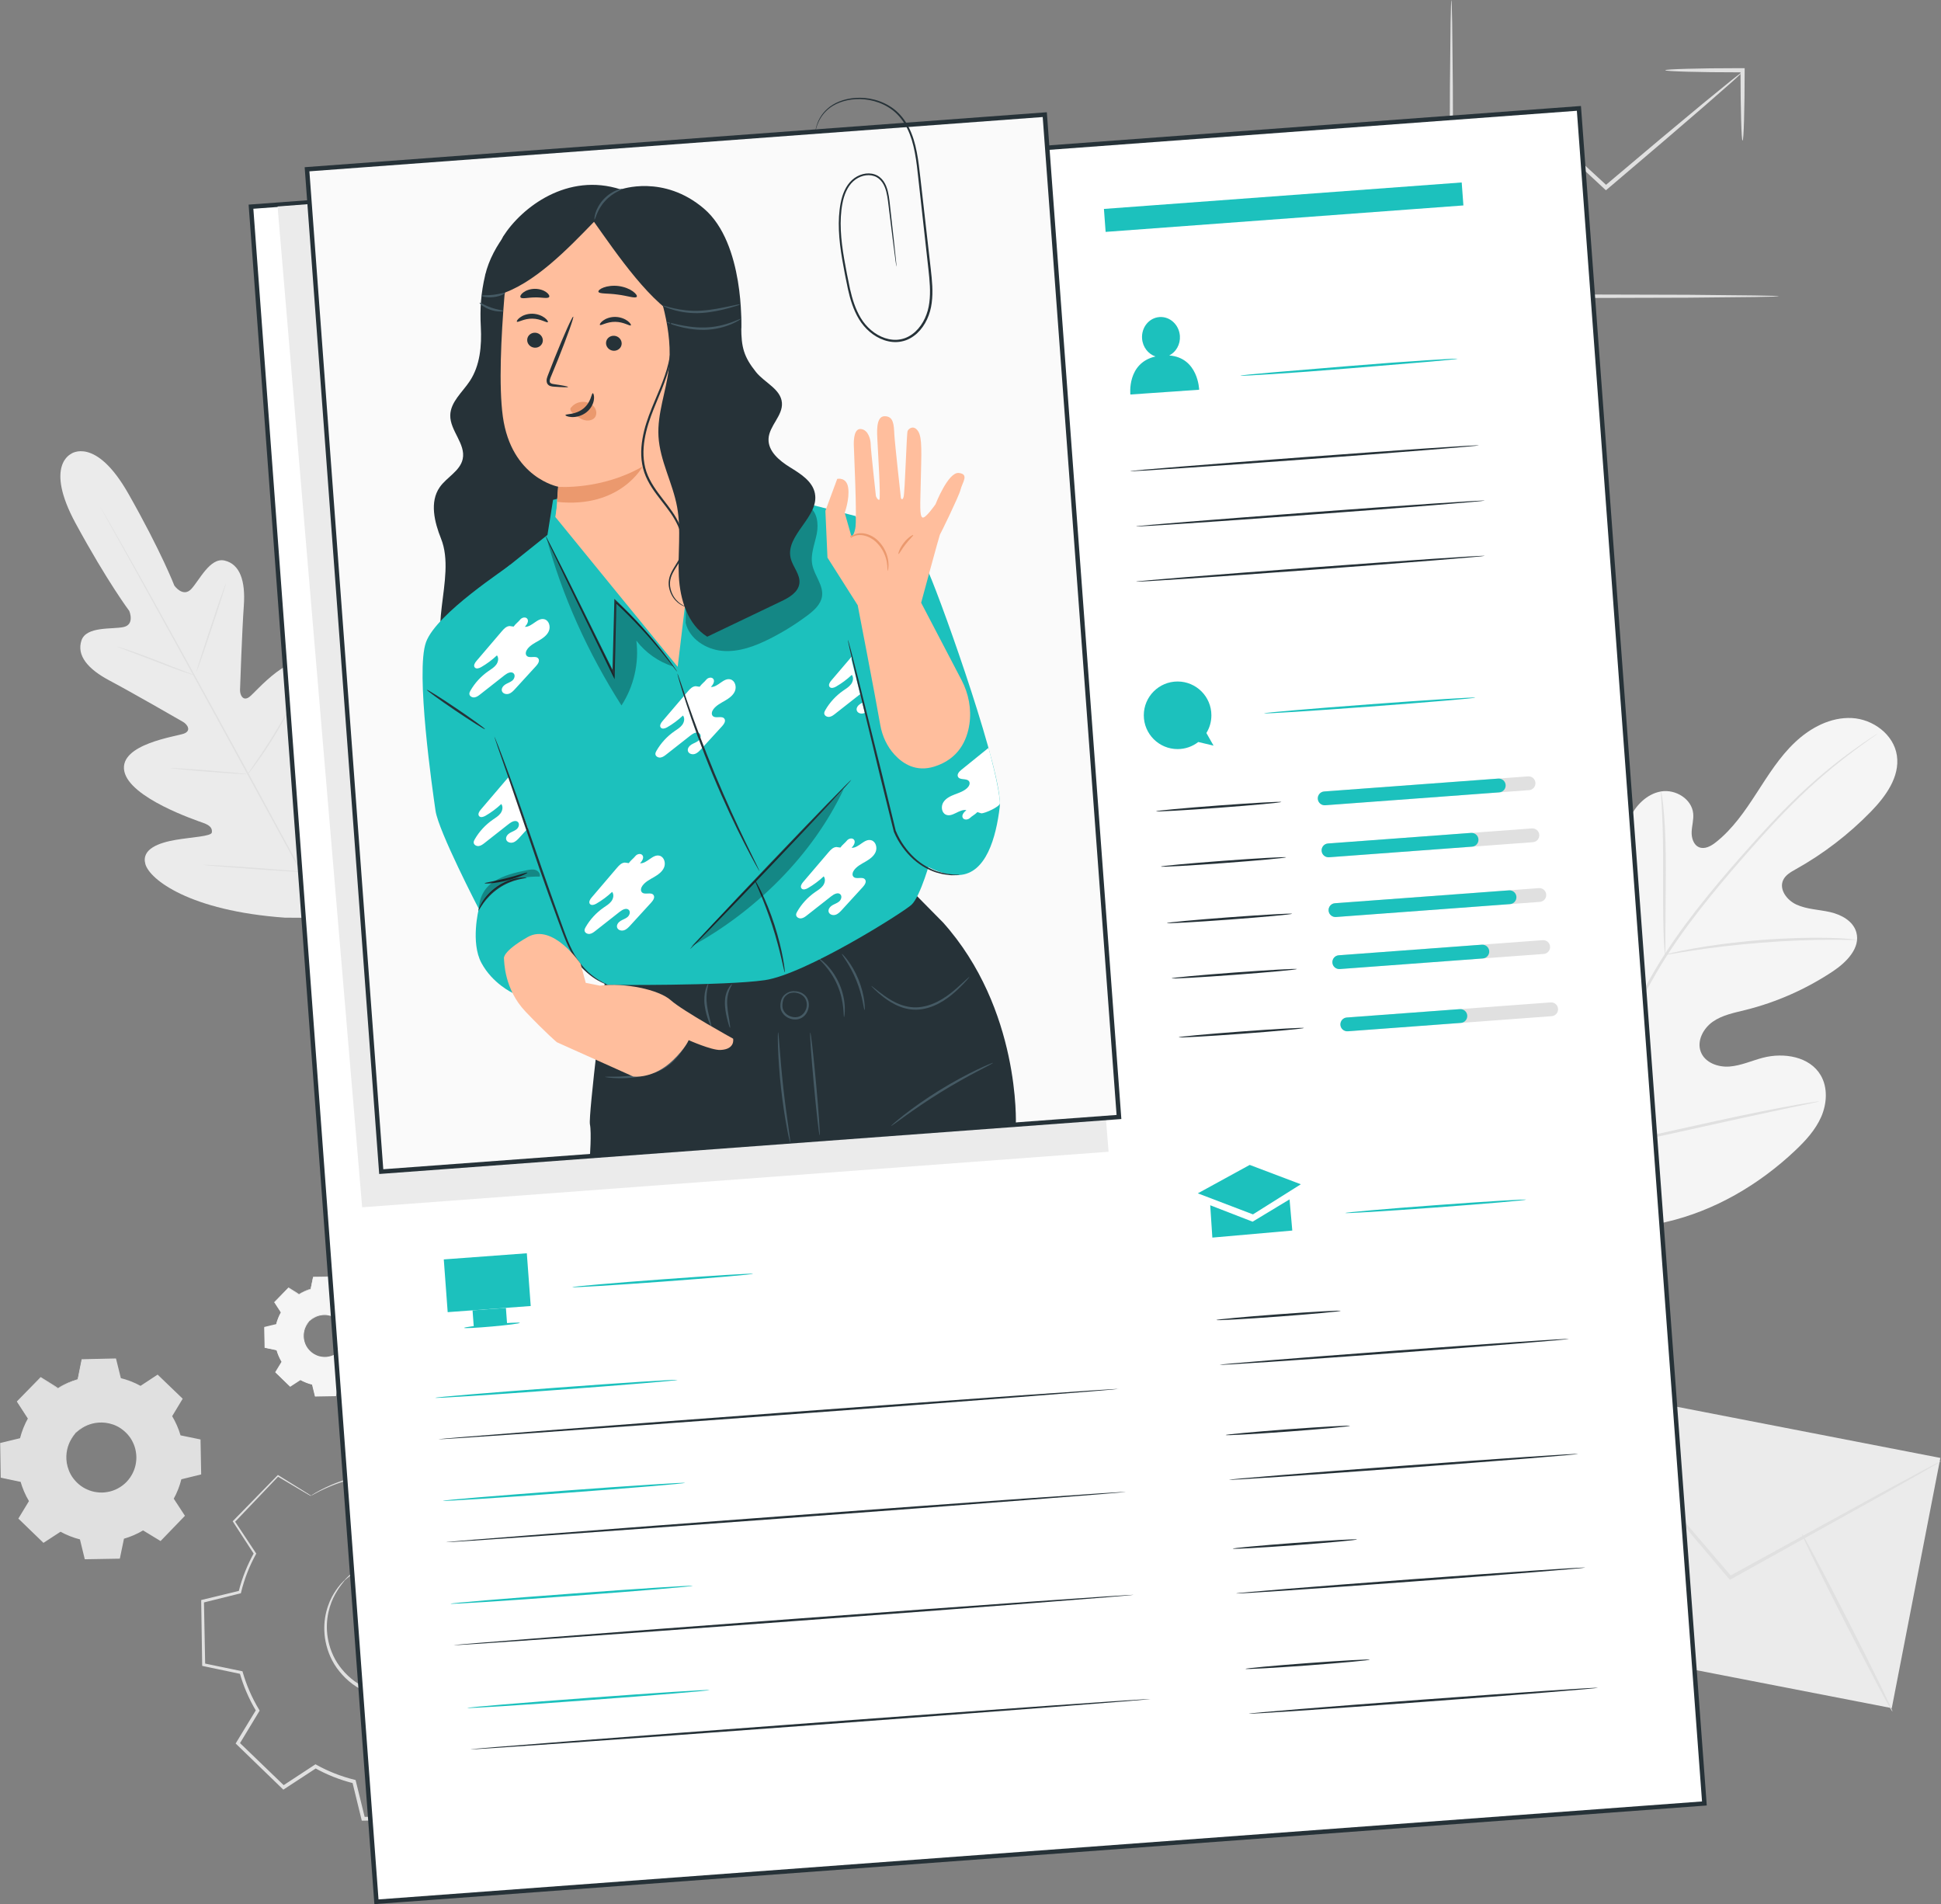 <svg width="209" height="205" viewBox="0 0 209 205" fill="none" xmlns="http://www.w3.org/2000/svg">
<rect x="0" y="0" width="209" height="205" fill="#808080" stroke="none"/>
<g clip-path="url(#clip0_3439_4)">
<path d="M164.663 130.38C157.133 123.813 156.427 113.06 157.772 103.604C157.996 102.025 158.001 100.337 158.907 99.026C159.813 97.719 161.673 96.956 163.018 97.777C164.134 98.459 164.501 99.879 165.035 101.081C165.751 102.684 166.919 104.066 168.369 105.03C169.323 105.664 170.534 106.117 171.588 105.673C173.038 105.068 173.4 103.199 173.562 101.62C173.858 98.683 174.158 95.745 174.459 92.808C174.621 91.229 174.788 89.622 175.437 88.177C176.09 86.737 177.32 85.464 178.865 85.206C180.411 84.949 182.17 86.012 182.318 87.586C182.38 88.244 182.18 88.892 182.151 89.551C182.123 90.209 182.352 90.967 182.952 91.215C183.563 91.468 184.24 91.091 184.76 90.676C186.558 89.26 187.884 87.328 189.133 85.402C190.383 83.475 191.608 81.496 193.273 79.923C194.937 78.344 197.126 77.19 199.396 77.305C201.666 77.419 203.922 79.074 204.251 81.349C204.584 83.633 203.044 85.745 201.442 87.39C199.062 89.832 196.334 91.925 193.368 93.58C192.834 93.881 192.252 94.2 191.999 94.763C191.541 95.778 192.428 96.928 193.425 97.385C194.555 97.905 195.843 97.92 197.059 98.196C198.27 98.473 199.544 99.159 199.882 100.371C200.354 102.049 198.824 103.594 197.383 104.558C194.493 106.484 191.274 107.91 187.912 108.744C186.706 109.045 185.447 109.283 184.426 109.999C183.406 110.714 182.685 112.068 183.134 113.237C183.577 114.41 184.989 114.92 186.229 114.825C187.469 114.729 188.623 114.19 189.829 113.876C192.08 113.294 194.861 113.742 196.048 115.764C196.825 117.094 196.72 118.811 196.105 120.232C195.485 121.648 194.417 122.812 193.296 123.871C189.386 127.566 184.593 130.366 179.381 131.567C174.168 132.769 169.466 132.736 164.668 130.375" fill="#F5F5F5"/>
<path d="M167.754 124.696C169.666 120.056 172.184 115.144 174.998 110.099C175.704 108.84 176.405 107.595 177.092 106.37C177.783 105.149 178.465 103.938 179.209 102.793C180.687 100.5 182.28 98.406 183.854 96.465C185.428 94.524 186.992 92.736 188.47 91.081C189.949 89.427 191.36 87.906 192.7 86.58C195.381 83.914 197.789 82.021 199.496 80.791C200.35 80.171 201.027 79.713 201.49 79.408C201.714 79.265 201.885 79.15 202.019 79.064C202.138 78.988 202.2 78.95 202.205 78.955C202.205 78.955 202.152 79.002 202.038 79.088C201.909 79.179 201.742 79.303 201.523 79.455C201.07 79.775 200.402 80.247 199.563 80.881C197.879 82.14 195.495 84.048 192.843 86.728C191.513 88.063 190.116 89.584 188.647 91.244C187.178 92.908 185.623 94.696 184.059 96.637C182.495 98.578 180.911 100.666 179.447 102.951C178.708 104.09 178.031 105.292 177.34 106.518C176.653 107.743 175.952 108.988 175.246 110.247C172.437 115.287 169.919 120.185 167.997 124.801" fill="#E0E0E0"/>
<path d="M179.293 102.788C179.293 102.788 179.245 102.545 179.212 102.102C179.174 101.658 179.145 101.015 179.121 100.218C179.069 98.625 179.069 96.422 179.078 93.995C179.088 91.568 179.059 89.37 178.978 87.781C178.94 86.99 178.907 86.346 178.873 85.903C178.845 85.459 178.84 85.211 178.859 85.211C178.878 85.211 178.921 85.45 178.988 85.893C179.055 86.332 179.121 86.976 179.183 87.772C179.317 89.36 179.379 91.568 179.369 93.995C179.355 96.389 179.341 98.559 179.326 100.213C179.326 100.962 179.326 101.592 179.326 102.097C179.326 102.541 179.317 102.788 179.293 102.788Z" fill="#E0E0E0"/>
<path d="M199.957 101.186C199.957 101.186 199.661 101.21 199.137 101.196C198.612 101.186 197.854 101.167 196.914 101.177C195.035 101.177 192.446 101.267 189.589 101.496C186.733 101.725 184.157 102.045 182.302 102.331C181.372 102.464 180.624 102.598 180.104 102.684C179.584 102.774 179.298 102.812 179.293 102.793C179.293 102.774 179.57 102.698 180.085 102.574C180.6 102.455 181.344 102.293 182.274 102.13C184.129 101.792 186.709 101.439 189.575 101.205C192.441 100.981 195.045 100.919 196.924 100.972C197.863 100.991 198.626 101.038 199.151 101.086C199.676 101.134 199.962 101.172 199.962 101.191L199.957 101.186Z" fill="#E0E0E0"/>
<path d="M168.046 124.348C168.046 124.348 167.998 124.262 167.932 124.085C167.86 123.875 167.77 123.623 167.665 123.313C167.436 122.645 167.131 121.663 166.768 120.452C166.043 118.024 165.142 114.643 164.202 110.9C163.258 107.152 162.395 103.766 161.718 101.329C161.384 100.142 161.112 99.169 160.907 98.444C160.821 98.129 160.75 97.872 160.692 97.657C160.645 97.476 160.626 97.381 160.635 97.376C160.645 97.376 160.683 97.462 160.75 97.638C160.821 97.848 160.912 98.101 161.017 98.406C161.246 99.074 161.551 100.056 161.913 101.267C162.638 103.694 163.54 107.075 164.484 110.824C165.428 114.572 166.291 117.958 166.968 120.394C167.302 121.577 167.574 122.555 167.779 123.279C167.865 123.594 167.936 123.852 167.994 124.066C168.041 124.247 168.06 124.343 168.051 124.348H168.046Z" fill="#E0E0E0"/>
<path d="M195.895 118.573C195.895 118.573 195.8 118.611 195.614 118.654C195.395 118.702 195.128 118.759 194.803 118.83C194.055 118.988 193.048 119.197 191.818 119.455C189.3 119.984 185.828 120.752 181.994 121.606C178.16 122.459 174.678 123.198 172.146 123.67C170.882 123.909 169.857 124.09 169.146 124.2C168.817 124.247 168.545 124.29 168.326 124.324C168.14 124.348 168.04 124.357 168.035 124.348C168.035 124.338 168.131 124.309 168.317 124.267C168.536 124.219 168.803 124.162 169.127 124.09C169.876 123.933 170.882 123.723 172.108 123.465C174.626 122.941 178.098 122.168 181.932 121.315C185.766 120.461 189.248 119.722 191.775 119.25C193.039 119.011 194.064 118.83 194.78 118.721C195.109 118.673 195.38 118.63 195.6 118.597C195.786 118.573 195.886 118.563 195.891 118.573H195.895Z" fill="#E0E0E0"/>
<path d="M7.695 48.845C7.695 48.845 4.724 50.047 8.152 56.361C11.581 62.67 13.923 65.779 13.923 65.779C13.923 65.779 14.538 67.248 13.298 67.51C12.053 67.772 9.292 67.405 8.772 68.95C8.238 70.552 9.426 72.016 11.796 73.27C14.166 74.525 19.259 77.457 19.717 77.724C20.17 77.987 20.633 78.664 19.812 78.979C18.992 79.293 12.821 80.099 13.379 83.008C13.937 85.912 21.114 88.316 21.892 88.597C22.669 88.874 22.865 89.198 22.812 89.622C22.76 90.047 20.661 90.123 18.911 90.423C17.166 90.724 15.191 91.382 15.654 93.032C16.117 94.682 20.418 98.063 30.667 98.797L35.441 98.826L37.93 94.73C42.727 85.64 42.131 80.204 40.977 78.936C39.823 77.667 38.221 78.998 37.043 80.319C35.865 81.639 34.687 83.385 34.301 83.204C33.914 83.022 33.743 82.689 33.919 81.878C34.096 81.067 35.851 73.709 33.681 71.697C31.511 69.684 27.562 74.501 26.861 75.025C26.16 75.555 25.831 74.801 25.845 74.281C25.86 73.752 26.065 67.877 26.255 65.202C26.446 62.527 25.831 60.743 24.191 60.352C22.607 59.975 21.458 62.512 20.576 63.433C19.693 64.348 18.773 63.047 18.773 63.047C18.773 63.047 17.376 59.413 13.832 53.166C10.289 46.919 7.642 48.864 7.642 48.864" fill="#EBEBEB"/>
<path d="M35.722 99.937C33.138 95.34 28.683 87.09 24.821 80.028C20.962 72.965 17.457 66.58 14.901 61.969C13.623 59.67 12.584 57.806 11.863 56.513C11.506 55.874 11.229 55.374 11.038 55.03C10.948 54.863 10.876 54.735 10.829 54.644C10.781 54.558 10.762 54.511 10.762 54.511C10.762 54.511 10.79 54.553 10.843 54.639C10.895 54.73 10.972 54.859 11.067 55.021C11.262 55.364 11.549 55.855 11.916 56.489C12.65 57.767 13.704 59.623 14.997 61.926C17.581 66.523 21.096 72.908 24.959 79.966C28.822 87.028 33.262 95.287 35.823 99.899" fill="#E0E0E0"/>
<path d="M12.617 69.618C12.617 69.618 12.741 69.637 12.951 69.704C13.166 69.766 13.471 69.866 13.843 69.99C14.597 70.242 15.622 70.619 16.752 71.058C17.863 71.492 18.865 71.883 19.633 72.183C19.981 72.317 20.271 72.431 20.51 72.517C20.715 72.593 20.829 72.646 20.825 72.655C20.82 72.665 20.701 72.636 20.491 72.574C20.276 72.512 19.971 72.412 19.599 72.283C18.85 72.021 17.825 71.63 16.7 71.196C15.588 70.772 14.582 70.385 13.81 70.09C13.461 69.956 13.171 69.847 12.932 69.756C12.727 69.675 12.613 69.627 12.617 69.618Z" fill="#E0E0E0"/>
<path d="M21.146 72.345C21.108 72.331 21.79 70.176 22.672 67.534C23.554 64.887 24.303 62.755 24.341 62.77C24.379 62.784 23.698 64.94 22.815 67.581C21.933 70.228 21.189 72.36 21.146 72.345Z" fill="#E0E0E0"/>
<path d="M26.591 83.456C26.591 83.456 26.648 83.342 26.777 83.156C26.924 82.946 27.106 82.679 27.32 82.369C27.778 81.701 28.408 80.781 29.066 79.742C29.724 78.702 30.291 77.739 30.692 77.038C30.883 76.709 31.04 76.432 31.169 76.208C31.283 76.012 31.35 75.907 31.36 75.912C31.369 75.917 31.317 76.031 31.221 76.237C31.121 76.442 30.973 76.733 30.783 77.09C30.401 77.805 29.848 78.778 29.19 79.823C28.532 80.867 27.883 81.782 27.401 82.436C27.158 82.76 26.963 83.022 26.82 83.199C26.677 83.375 26.596 83.471 26.586 83.466L26.591 83.456Z" fill="#E0E0E0"/>
<path d="M18.328 82.689C18.328 82.689 18.443 82.679 18.653 82.689C18.891 82.703 19.187 82.717 19.535 82.736C20.279 82.784 21.309 82.856 22.449 82.946C23.584 83.037 24.614 83.127 25.358 83.199C25.706 83.237 25.997 83.266 26.24 83.294C26.45 83.318 26.564 83.337 26.559 83.347C26.559 83.356 26.445 83.356 26.235 83.347C25.997 83.332 25.701 83.318 25.353 83.299C24.609 83.251 23.579 83.18 22.439 83.089C21.304 82.999 20.274 82.908 19.53 82.836C19.182 82.798 18.891 82.77 18.648 82.741C18.438 82.717 18.323 82.698 18.328 82.689Z" fill="#E0E0E0"/>
<path d="M21.887 93.108C21.887 93.108 22.035 93.099 22.302 93.108C22.597 93.123 22.979 93.142 23.437 93.165C24.395 93.218 25.716 93.304 27.171 93.409C28.63 93.514 29.951 93.614 30.905 93.695C31.363 93.738 31.739 93.771 32.035 93.8C32.302 93.828 32.45 93.847 32.45 93.857C32.45 93.867 32.302 93.867 32.035 93.857C31.739 93.843 31.358 93.823 30.9 93.8C29.942 93.747 28.62 93.661 27.166 93.556C25.707 93.452 24.39 93.351 23.432 93.27C22.974 93.228 22.597 93.194 22.302 93.165C22.035 93.137 21.887 93.118 21.887 93.108Z" fill="#E0E0E0"/>
<path d="M32.201 93.761C32.201 93.761 32.273 93.618 32.425 93.375C32.592 93.113 32.816 92.765 33.078 92.35C33.632 91.487 34.39 90.29 35.186 88.945C35.987 87.6 36.679 86.365 37.175 85.469C37.413 85.04 37.609 84.682 37.762 84.405C37.9 84.153 37.981 84.019 37.99 84.024C38 84.024 37.933 84.172 37.809 84.434C37.685 84.691 37.499 85.063 37.261 85.521C36.789 86.432 36.107 87.677 35.306 89.026C34.504 90.376 33.732 91.563 33.16 92.417C32.869 92.841 32.635 93.184 32.463 93.413C32.296 93.647 32.196 93.771 32.191 93.766L32.201 93.761Z" fill="#E0E0E0"/>
<path d="M168.966 149.203L163.734 176.138L203.7 183.899L208.932 156.963L168.966 149.203Z" fill="#EBEBEB"/>
<path d="M209.001 157.318C209.001 157.318 208.854 157.428 208.558 157.604C208.229 157.795 207.795 158.048 207.256 158.362C206.083 159.025 204.442 159.955 202.43 161.095C198.305 163.389 192.658 166.531 186.401 170.012L186.268 170.084L186.168 169.969C186.091 169.883 186.01 169.788 185.929 169.693C181.251 164.161 177.016 159.159 173.921 155.501C172.419 153.699 171.193 152.225 170.316 151.171C169.915 150.675 169.591 150.284 169.347 149.984C169.128 149.707 169.018 149.559 169.028 149.555C169.037 149.545 169.166 149.679 169.405 149.936C169.662 150.222 170.001 150.604 170.425 151.081C171.327 152.115 172.581 153.56 174.121 155.334C177.24 158.973 181.504 163.956 186.211 169.454C186.292 169.55 186.373 169.645 186.449 169.731L186.22 169.688C192.496 166.245 198.162 163.136 202.301 160.866C204.337 159.769 205.997 158.873 207.184 158.234C207.738 157.943 208.181 157.709 208.52 157.537C208.825 157.38 208.992 157.304 208.997 157.318H209.001Z" fill="#E0E0E0"/>
<path d="M163.806 176.493C163.744 176.412 167.463 173.303 172.118 169.55C176.772 165.792 180.602 162.816 180.664 162.893C180.726 162.974 177.006 166.078 172.347 169.836C167.692 173.589 163.863 176.569 163.801 176.493H163.806Z" fill="#E0E0E0"/>
<path d="M194.018 165.139C194.109 165.091 196.37 169.335 199.059 174.614C201.754 179.893 203.862 184.209 203.771 184.256C203.68 184.304 201.425 180.06 198.73 174.781C196.036 169.502 193.928 165.187 194.018 165.139Z" fill="#E0E0E0"/>
<path d="M191.551 31.893C191.551 31.893 191.317 31.921 190.869 31.936C190.378 31.945 189.729 31.96 188.914 31.979C187.168 31.998 184.722 32.022 181.717 32.05C175.599 32.069 167.224 32.088 157.968 32.117C157.386 32.117 156.814 32.117 156.275 32.117H156.051V31.893C156.079 23.023 156.103 15.069 156.122 9.275C156.151 6.433 156.175 4.125 156.194 2.48C156.213 1.712 156.222 1.102 156.237 0.639C156.251 0.219 156.265 0 156.28 0C156.294 0 156.308 0.219 156.323 0.639C156.332 1.102 156.346 1.712 156.366 2.48C156.385 4.125 156.408 6.433 156.437 9.275C156.456 15.069 156.48 23.023 156.509 31.893L156.284 31.669C156.823 31.669 157.396 31.669 157.977 31.669C167.229 31.692 175.608 31.716 181.727 31.735C184.731 31.764 187.178 31.788 188.923 31.807C189.739 31.826 190.392 31.84 190.879 31.85C191.327 31.864 191.561 31.878 191.561 31.893H191.551Z" fill="#E0E0E0"/>
<path d="M187.631 7.739C187.631 7.739 187.273 8.121 186.577 8.746C185.819 9.413 184.813 10.296 183.597 11.359C181.069 13.553 177.559 16.557 173.663 19.857L173.071 20.357L172.919 20.486L172.776 20.353C171.216 18.908 169.733 17.525 168.355 16.247H168.632C166.028 18.398 163.796 20.243 162.141 21.607C161.378 22.217 160.748 22.718 160.257 23.114C159.814 23.457 159.571 23.634 159.551 23.619C159.537 23.6 159.752 23.39 160.167 23.014C160.639 22.599 161.24 22.065 161.974 21.416C163.6 20.019 165.799 18.135 168.36 15.942L168.498 15.822L168.636 15.946C170.019 17.215 171.512 18.588 173.076 20.028H172.781L173.372 19.523C177.268 16.223 180.812 13.257 183.392 11.125C184.641 10.105 185.676 9.261 186.463 8.622C187.192 8.04 187.607 7.725 187.626 7.749L187.631 7.739Z" fill="#E0E0E0"/>
<path d="M187.63 15.131C187.568 15.131 187.516 14.292 187.478 12.928C187.44 11.564 187.411 9.671 187.411 7.563L187.635 7.787C187.516 7.787 187.382 7.787 187.254 7.787C185.06 7.787 183.071 7.763 181.636 7.72C180.196 7.677 179.309 7.625 179.309 7.563C179.309 7.501 180.196 7.444 181.636 7.406C183.076 7.363 185.06 7.339 187.254 7.339C187.382 7.339 187.516 7.339 187.635 7.339H187.859V7.563C187.859 9.671 187.831 11.559 187.793 12.928C187.754 14.292 187.697 15.131 187.64 15.131H187.63Z" fill="#E0E0E0"/>
<path d="M6.225 149.459C6.907 149.049 7.632 148.734 8.381 148.525L8.824 146.393L12.425 146.331L12.945 148.448C13.698 148.634 14.438 148.92 15.129 149.307L16.951 148.115L19.545 150.618L18.415 152.478C18.825 153.16 19.14 153.885 19.349 154.633L21.481 155.077L21.543 158.677L19.426 159.197C19.24 159.95 18.954 160.685 18.567 161.381L19.76 163.203L17.256 165.797L15.396 164.667C14.714 165.077 13.989 165.391 13.241 165.601L12.797 167.733L9.196 167.795L8.677 165.678C7.923 165.492 7.184 165.205 6.492 164.819L4.671 166.011L2.076 163.508L3.207 161.648C2.796 160.966 2.482 160.241 2.272 159.493L0.14 159.049L0.078 155.449L2.196 154.929C2.382 154.176 2.668 153.436 3.054 152.745L1.862 150.923L4.365 148.329L6.225 149.459ZM8.147 154.257C6.664 155.792 6.707 158.238 8.243 159.721C9.778 161.205 12.225 161.162 13.708 159.626C15.191 158.091 15.148 155.644 13.613 154.161C12.077 152.678 9.63 152.721 8.147 154.257Z" fill="#E0E0E0"/>
<path d="M8.146 154.261C8.146 154.261 8.346 153.975 8.866 153.632C9.376 153.293 10.263 152.917 11.389 153.036C11.942 153.098 12.548 153.279 13.101 153.646C13.649 154.014 14.164 154.533 14.489 155.206C14.66 155.539 14.775 155.907 14.841 156.288C14.913 156.67 14.922 157.075 14.865 157.476C14.765 158.281 14.384 159.078 13.792 159.703C13.187 160.318 12.405 160.728 11.603 160.852C11.203 160.923 10.797 160.928 10.411 160.871C10.025 160.818 9.653 160.713 9.314 160.556C8.627 160.256 8.089 159.76 7.707 159.226C7.321 158.687 7.121 158.086 7.039 157.533C6.882 156.412 7.225 155.511 7.545 154.991C7.874 154.462 8.151 154.252 8.151 154.252C8.17 154.271 7.917 154.505 7.621 155.034C7.33 155.554 7.02 156.436 7.192 157.509C7.283 158.038 7.483 158.606 7.855 159.116C8.227 159.621 8.747 160.089 9.4 160.365C9.72 160.513 10.072 160.609 10.44 160.656C10.807 160.709 11.188 160.699 11.565 160.632C12.323 160.508 13.063 160.122 13.63 159.54C14.188 158.949 14.551 158.2 14.646 157.437C14.703 157.056 14.694 156.674 14.632 156.312C14.574 155.95 14.465 155.597 14.307 155.282C14.007 154.638 13.521 154.138 13.005 153.785C12.481 153.427 11.904 153.246 11.374 153.179C10.297 153.045 9.429 153.384 8.918 153.694C8.399 154.009 8.17 154.271 8.155 154.252L8.146 154.261Z" fill="#E0E0E0"/>
<path d="M6.224 149.459C6.224 149.459 6.186 149.44 6.105 149.397C6.019 149.345 5.9 149.278 5.747 149.192C5.423 149.002 4.951 148.725 4.345 148.363H4.388C3.749 149.025 2.914 149.903 1.899 150.962V150.89C2.27 151.438 2.671 152.054 3.105 152.707L3.129 152.74L3.11 152.774C2.757 153.413 2.456 154.142 2.266 154.943L2.256 154.986L2.213 154.996C1.555 155.158 0.84 155.334 0.101 155.52L0.163 155.444C0.186 156.579 0.21 157.781 0.234 159.044L0.163 158.959C0.821 159.097 1.55 159.245 2.294 159.397L2.347 159.407L2.361 159.459C2.561 160.156 2.867 160.895 3.291 161.591L3.32 161.639L3.291 161.686C2.943 162.263 2.557 162.902 2.166 163.551L2.151 163.427C2.967 164.214 3.844 165.058 4.746 165.926L4.617 165.911C5.184 165.539 5.804 165.129 6.439 164.714L6.491 164.681L6.548 164.714C7.183 165.067 7.926 165.372 8.709 165.563L8.771 165.577L8.785 165.639C8.947 166.302 9.123 167.022 9.305 167.752L9.195 167.671C10.335 167.652 11.56 167.628 12.796 167.604L12.691 167.69C12.829 167.018 12.982 166.288 13.134 165.558L13.149 165.492L13.215 165.473C13.926 165.272 14.66 164.962 15.342 164.547L15.399 164.514L15.457 164.547C16.081 164.924 16.701 165.301 17.317 165.678L17.178 165.697C18.022 164.819 18.857 163.956 19.682 163.107L19.668 163.246C19.267 162.63 18.866 162.025 18.475 161.424L18.437 161.367L18.471 161.31C18.852 160.623 19.138 159.893 19.32 159.149L19.334 159.087L19.396 159.073C20.111 158.897 20.817 158.725 21.513 158.558L21.432 158.663C21.413 157.433 21.394 156.231 21.37 155.063L21.451 155.163C20.726 155.01 20.016 154.862 19.32 154.714L19.262 154.7L19.248 154.643C19.033 153.88 18.719 153.16 18.328 152.511L18.299 152.464L18.328 152.416C18.714 151.777 19.091 151.162 19.458 150.556L19.472 150.671C18.561 149.788 17.703 148.954 16.887 148.162L16.992 148.172C16.353 148.592 15.748 148.983 15.171 149.359L15.132 149.388L15.089 149.364C14.365 148.959 13.635 148.682 12.924 148.506L12.881 148.496L12.872 148.453C12.686 147.685 12.519 146.989 12.362 146.336L12.428 146.384C11.031 146.403 9.844 146.417 8.828 146.431L8.876 146.393C8.694 147.242 8.542 147.943 8.418 148.525V148.544L8.394 148.549C7.631 148.763 7.097 149.011 6.749 149.183C6.582 149.269 6.453 149.335 6.362 149.383C6.276 149.431 6.234 149.45 6.234 149.45C6.234 149.45 6.276 149.417 6.353 149.369C6.434 149.316 6.558 149.24 6.734 149.149C7.078 148.968 7.612 148.706 8.38 148.482L8.356 148.51C8.475 147.929 8.613 147.228 8.785 146.374L8.794 146.336H8.833C9.848 146.312 11.041 146.288 12.433 146.255H12.486L12.5 146.303C12.662 146.956 12.834 147.647 13.024 148.415L12.972 148.363C13.697 148.539 14.436 148.816 15.18 149.226H15.099C15.676 148.849 16.277 148.453 16.916 148.029L16.973 147.991L17.021 148.038C17.841 148.83 18.704 149.655 19.62 150.537L19.672 150.59L19.634 150.652C19.267 151.257 18.895 151.877 18.509 152.516V152.416C18.909 153.079 19.234 153.813 19.458 154.59L19.381 154.519C20.078 154.662 20.788 154.81 21.513 154.958L21.594 154.972V155.053C21.618 156.226 21.642 157.423 21.661 158.653V158.739L21.58 158.758C20.884 158.93 20.183 159.102 19.467 159.278L19.544 159.202C19.358 159.965 19.067 160.713 18.676 161.414V161.3C19.067 161.901 19.463 162.506 19.868 163.122L19.916 163.193L19.854 163.255C19.033 164.109 18.199 164.972 17.35 165.849L17.288 165.911L17.212 165.864C16.596 165.492 15.976 165.115 15.352 164.733H15.466C14.77 165.158 14.012 165.473 13.287 165.678L13.363 165.592C13.21 166.321 13.058 167.051 12.92 167.723L12.9 167.809H12.815C11.575 167.833 10.354 167.852 9.214 167.871H9.128L9.109 167.79C8.933 167.061 8.756 166.336 8.594 165.673L8.67 165.749C7.869 165.554 7.111 165.239 6.458 164.877H6.567C5.938 165.287 5.313 165.692 4.746 166.064L4.679 166.107L4.622 166.05C3.725 165.182 2.848 164.333 2.032 163.546L1.975 163.489L2.018 163.422C2.414 162.774 2.8 162.139 3.148 161.562V161.662C2.719 160.952 2.404 160.194 2.204 159.483L2.275 159.55C1.531 159.393 0.802 159.24 0.144 159.102L0.077 159.087V159.016C0.058 157.752 0.039 156.546 0.02 155.415V155.353L0.082 155.339C0.825 155.158 1.541 154.986 2.199 154.829L2.146 154.881C2.352 154.071 2.657 153.332 3.019 152.683V152.75C2.595 152.092 2.194 151.477 1.837 150.923L1.813 150.885L1.846 150.852C2.871 149.803 3.72 148.935 4.364 148.277L4.383 148.258L4.407 148.272C5.003 148.644 5.461 148.925 5.78 149.126C5.928 149.221 6.048 149.293 6.133 149.35C6.214 149.402 6.253 149.426 6.253 149.431L6.224 149.459Z" fill="#E0E0E0"/>
<path d="M32.162 139.355C32.568 139.107 33.006 138.921 33.45 138.792L33.717 137.514L35.872 137.476L36.182 138.74C36.635 138.849 37.074 139.021 37.489 139.255L38.581 138.539L40.131 140.037L39.454 141.152C39.702 141.563 39.888 141.997 40.012 142.44L41.29 142.707L41.328 144.862L40.064 145.172C39.955 145.625 39.783 146.064 39.549 146.479L40.265 147.571L38.767 149.121L37.651 148.444C37.241 148.692 36.807 148.878 36.364 149.002L36.096 150.28L33.941 150.318L33.631 149.049C33.178 148.94 32.739 148.768 32.324 148.534L31.232 149.25L29.682 147.752L30.359 146.636C30.111 146.226 29.925 145.792 29.797 145.349L28.519 145.082L28.48 142.926L29.744 142.616C29.854 142.163 30.026 141.725 30.259 141.31L29.544 140.218L31.041 138.668L32.157 139.345L32.162 139.355ZM33.311 142.225C32.424 143.146 32.448 144.61 33.369 145.497C34.289 146.384 35.753 146.36 36.64 145.439C37.527 144.519 37.503 143.055 36.583 142.168C35.663 141.281 34.199 141.305 33.311 142.225Z" fill="#F5F5F5"/>
<path d="M33.313 142.23C33.313 142.23 33.432 142.059 33.742 141.853C34.047 141.653 34.577 141.424 35.254 141.496C35.588 141.534 35.95 141.644 36.279 141.858C36.608 142.078 36.913 142.388 37.109 142.793C37.209 142.993 37.281 143.213 37.319 143.441C37.362 143.67 37.367 143.914 37.333 144.152C37.276 144.634 37.047 145.11 36.689 145.487C36.327 145.854 35.859 146.102 35.378 146.179C35.139 146.222 34.896 146.226 34.667 146.193C34.434 146.164 34.214 146.102 34.009 146.007C33.599 145.831 33.275 145.53 33.046 145.211C32.817 144.886 32.693 144.529 32.645 144.2C32.55 143.527 32.755 142.988 32.95 142.678C33.146 142.364 33.313 142.235 33.313 142.235C33.327 142.244 33.175 142.388 32.993 142.702C32.817 143.012 32.636 143.542 32.736 144.185C32.788 144.5 32.907 144.843 33.132 145.149C33.356 145.449 33.666 145.73 34.057 145.897C34.248 145.988 34.462 146.045 34.682 146.069C34.901 146.098 35.13 146.098 35.354 146.055C35.807 145.983 36.251 145.749 36.589 145.401C36.923 145.048 37.142 144.6 37.2 144.142C37.233 143.914 37.228 143.685 37.19 143.47C37.157 143.251 37.09 143.041 36.995 142.855C36.813 142.469 36.522 142.173 36.212 141.958C35.898 141.744 35.554 141.639 35.235 141.596C34.591 141.515 34.071 141.72 33.766 141.906C33.456 142.097 33.318 142.254 33.308 142.24L33.313 142.23Z" fill="#F5F5F5"/>
<path d="M32.163 139.355C32.163 139.355 32.139 139.345 32.091 139.317C32.038 139.288 31.967 139.245 31.876 139.193C31.681 139.078 31.399 138.911 31.037 138.697H31.061C30.679 139.092 30.179 139.617 29.573 140.251V140.208C29.792 140.537 30.036 140.904 30.298 141.296L30.312 141.315L30.303 141.334C30.093 141.715 29.912 142.154 29.797 142.635V142.659L29.764 142.664C29.368 142.764 28.944 142.869 28.5 142.979L28.538 142.931C28.552 143.608 28.567 144.328 28.581 145.087L28.538 145.034C28.934 145.115 29.368 145.206 29.816 145.296H29.85L29.859 145.335C29.978 145.749 30.164 146.193 30.417 146.608L30.436 146.636L30.417 146.665C30.207 147.008 29.978 147.39 29.745 147.781L29.735 147.709C30.221 148.181 30.751 148.687 31.29 149.207L31.213 149.197C31.552 148.973 31.924 148.73 32.301 148.482L32.334 148.463L32.368 148.482C32.749 148.692 33.193 148.873 33.66 148.987L33.698 148.997L33.708 149.035C33.803 149.431 33.913 149.865 34.018 150.299L33.956 150.251C34.638 150.237 35.372 150.227 36.111 150.213L36.049 150.265C36.135 149.86 36.226 149.426 36.316 148.987L36.326 148.949L36.364 148.94C36.788 148.82 37.227 148.634 37.637 148.387L37.671 148.367L37.704 148.387C38.076 148.615 38.448 148.84 38.82 149.064L38.739 149.073C39.244 148.549 39.745 148.034 40.236 147.523L40.227 147.604C39.988 147.237 39.75 146.875 39.511 146.512L39.488 146.479L39.507 146.446C39.736 146.036 39.907 145.597 40.017 145.153L40.026 145.115L40.065 145.106C40.494 145.001 40.914 144.896 41.333 144.796L41.286 144.858C41.271 144.123 41.262 143.403 41.252 142.702L41.3 142.759C40.866 142.669 40.441 142.578 40.022 142.492L39.988 142.483L39.979 142.45C39.85 141.992 39.659 141.563 39.426 141.172L39.407 141.143L39.426 141.114C39.659 140.733 39.883 140.361 40.103 140.003L40.112 140.07C39.569 139.541 39.054 139.045 38.562 138.568H38.624C38.238 138.825 37.88 139.059 37.532 139.283L37.508 139.297L37.485 139.283C37.051 139.04 36.617 138.878 36.188 138.768H36.164L36.159 138.735C36.049 138.272 35.949 137.857 35.854 137.466L35.892 137.495C35.057 137.504 34.347 137.514 33.736 137.524L33.765 137.5C33.655 138.01 33.565 138.425 33.493 138.773V138.787H33.479C33.021 138.916 32.701 139.064 32.492 139.169C32.391 139.221 32.315 139.259 32.258 139.288C32.205 139.317 32.182 139.331 32.182 139.326C32.182 139.326 32.205 139.307 32.253 139.278C32.301 139.25 32.377 139.202 32.482 139.15C32.687 139.04 33.007 138.883 33.464 138.749L33.45 138.763C33.522 138.415 33.603 137.996 33.708 137.485V137.462H33.736C34.347 137.447 35.057 137.433 35.892 137.414H35.925L35.935 137.442C36.03 137.833 36.135 138.248 36.249 138.706L36.216 138.673C36.65 138.778 37.094 138.945 37.537 139.188H37.489C37.838 138.964 38.195 138.725 38.577 138.472L38.61 138.449L38.639 138.477C39.13 138.949 39.645 139.445 40.194 139.97L40.227 139.998L40.203 140.037C39.984 140.399 39.76 140.771 39.531 141.152V141.095C39.774 141.491 39.965 141.93 40.098 142.397L40.055 142.354C40.475 142.44 40.899 142.531 41.333 142.616L41.381 142.626V142.674C41.395 143.375 41.41 144.095 41.424 144.829V144.882L41.376 144.896C40.961 144.996 40.537 145.101 40.112 145.206L40.16 145.158C40.05 145.616 39.874 146.064 39.64 146.484V146.417C39.874 146.775 40.112 147.142 40.351 147.504L40.379 147.547L40.341 147.585C39.85 148.096 39.349 148.611 38.844 149.135L38.806 149.173L38.763 149.145C38.396 148.921 38.024 148.696 37.647 148.468H37.714C37.294 148.72 36.846 148.911 36.407 149.035L36.455 148.983C36.364 149.421 36.273 149.855 36.188 150.261L36.178 150.313H36.126C35.382 150.327 34.652 150.337 33.97 150.351H33.917L33.903 150.304C33.798 149.865 33.689 149.436 33.593 149.035L33.641 149.083C33.159 148.964 32.706 148.778 32.315 148.563H32.382C32.005 148.806 31.633 149.049 31.29 149.273L31.247 149.302L31.213 149.269C30.675 148.749 30.15 148.239 29.664 147.767L29.63 147.733L29.654 147.695C29.888 147.309 30.121 146.927 30.331 146.584V146.641C30.074 146.217 29.888 145.764 29.768 145.339L29.811 145.377C29.368 145.282 28.929 145.191 28.533 145.11L28.49 145.101V145.058C28.476 144.3 28.467 143.58 28.457 142.903V142.864L28.495 142.855C28.939 142.745 29.368 142.645 29.764 142.55L29.73 142.583C29.85 142.097 30.036 141.653 30.255 141.267V141.305C30.002 140.909 29.764 140.542 29.544 140.213L29.53 140.189L29.549 140.17C30.164 139.541 30.67 139.021 31.056 138.625L31.07 138.611L31.085 138.62C31.442 138.84 31.714 139.011 31.905 139.131C31.996 139.188 32.062 139.231 32.115 139.264C32.163 139.293 32.186 139.312 32.186 139.312L32.163 139.355Z" fill="#F5F5F5"/>
<path d="M39.089 195.825V195.815L38.107 191.81C36.662 191.452 35.269 190.904 33.972 190.184L30.515 192.449H30.51L25.588 187.69V187.68L27.73 184.156C26.962 182.883 26.366 181.514 25.96 180.079L21.916 179.235V179.225L21.797 172.382H21.806L25.812 171.4C26.17 169.955 26.718 168.563 27.439 167.265L25.173 163.808H25.178L29.933 158.877H29.942L33.467 161.019C34.74 160.251 36.108 159.655 37.544 159.249L38.388 155.201H38.398L45.241 155.082V155.091L46.224 159.097C47.673 159.454 49.061 160.003 50.358 160.723L53.816 158.458H53.821L58.742 163.217V163.226L56.601 166.75C57.369 168.024 57.965 169.392 58.37 170.828L62.414 171.672V171.681L62.533 178.524H62.524L58.518 179.507C58.16 180.952 57.612 182.344 56.892 183.641L59.157 187.098H59.152L54.398 192.029H54.388L50.864 189.888C49.59 190.656 48.222 191.252 46.786 191.657L45.942 195.706H45.933L39.089 195.825ZM33.967 190.155H33.972C35.274 190.885 36.666 191.433 38.116 191.791H38.121V191.8L39.103 195.801L45.918 195.682L46.758 191.638H46.762C48.198 191.228 49.571 190.632 50.845 189.864H50.849H50.854L54.379 192.001L59.109 187.098L56.849 183.646C57.574 182.339 58.122 180.947 58.48 179.497L58.484 179.488L62.486 178.505L62.367 171.691L58.322 170.852C57.912 169.407 57.316 168.033 56.548 166.76V166.746L58.685 163.222L53.782 158.486L50.33 160.747H50.325C49.028 160.017 47.635 159.469 46.181 159.111H46.176V159.102L45.193 155.101L38.379 155.22L37.539 159.264H37.535C36.099 159.674 34.725 160.27 33.452 161.042H33.447H33.443L29.918 158.906L25.183 163.808L27.443 167.261C26.718 168.567 26.17 169.96 25.812 171.409L25.808 171.419L21.806 172.401L21.926 179.216L25.97 180.055C26.375 181.495 26.976 182.869 27.744 184.147V184.161L25.607 187.685L30.51 192.42L33.962 190.16L33.967 190.155ZM42.37 182.573C40.458 182.573 38.655 181.843 37.272 180.513C35.861 179.149 35.064 177.323 35.031 175.358C34.997 173.398 35.727 171.538 37.091 170.127C38.455 168.715 40.281 167.919 42.246 167.885C42.289 167.885 42.337 167.885 42.38 167.885C44.292 167.885 46.095 168.615 47.478 169.945C48.889 171.309 49.686 173.136 49.719 175.1C49.753 177.06 49.023 178.92 47.659 180.327C46.295 181.738 44.468 182.535 42.504 182.568C42.461 182.568 42.413 182.568 42.37 182.568V182.573ZM37.1 170.136L37.11 170.146C35.751 171.552 35.021 173.403 35.059 175.358C35.093 177.313 35.889 179.135 37.296 180.494C38.669 181.819 40.472 182.549 42.375 182.549C42.418 182.549 42.461 182.549 42.508 182.549C44.464 182.516 46.285 181.719 47.645 180.313C49.004 178.906 49.733 177.056 49.695 175.1C49.662 173.145 48.865 171.324 47.459 169.965C46.085 168.639 44.283 167.909 42.38 167.909C42.337 167.909 42.294 167.909 42.246 167.909C40.291 167.943 38.469 168.739 37.11 170.141L37.1 170.131V170.136Z" fill="#E0E0E0"/>
<path d="M37.101 170.141C37.101 170.141 37.483 169.602 38.465 168.944C39.429 168.3 41.112 167.59 43.248 167.814C44.298 167.933 45.452 168.277 46.501 168.968C47.541 169.659 48.518 170.647 49.129 171.929C49.453 172.559 49.672 173.255 49.796 173.989C49.93 174.719 49.949 175.482 49.839 176.245C49.653 177.776 48.928 179.287 47.803 180.47C46.658 181.638 45.175 182.416 43.649 182.654C42.891 182.792 42.123 182.797 41.393 182.692C40.659 182.597 39.953 182.397 39.314 182.096C38.012 181.529 36.992 180.584 36.262 179.573C35.532 178.548 35.151 177.413 34.993 176.364C34.693 174.237 35.346 172.53 35.957 171.543C36.581 170.537 37.106 170.136 37.106 170.136C37.144 170.17 36.663 170.618 36.1 171.624C35.547 172.611 34.965 174.28 35.289 176.316C35.456 177.318 35.837 178.4 36.548 179.368C37.254 180.327 38.236 181.214 39.476 181.738C40.087 182.02 40.754 182.201 41.451 182.287C42.147 182.382 42.872 182.373 43.587 182.239C45.027 182.005 46.425 181.271 47.507 180.17C48.571 179.049 49.257 177.628 49.439 176.178C49.544 175.458 49.529 174.733 49.41 174.042C49.3 173.35 49.09 172.688 48.79 172.087C48.222 170.866 47.297 169.922 46.32 169.245C45.328 168.572 44.236 168.229 43.225 168.095C41.179 167.843 39.533 168.482 38.561 169.068C37.573 169.669 37.144 170.165 37.111 170.127L37.101 170.141Z" fill="#E0E0E0"/>
<path d="M33.462 161.042C33.462 161.042 33.386 161.009 33.234 160.923C33.067 160.828 32.843 160.699 32.556 160.532C31.941 160.17 31.049 159.64 29.895 158.959L29.976 158.949C28.77 160.213 27.182 161.877 25.26 163.894L25.274 163.761C25.966 164.805 26.729 165.964 27.554 167.204L27.597 167.266L27.558 167.332C26.886 168.548 26.323 169.931 25.956 171.452L25.937 171.533L25.856 171.553C24.607 171.863 23.252 172.196 21.845 172.549L21.96 172.401C22.003 174.552 22.046 176.836 22.093 179.235L21.96 179.077C23.214 179.335 24.592 179.621 26.004 179.912L26.109 179.931L26.137 180.031C26.514 181.352 27.101 182.754 27.902 184.07L27.959 184.166L27.902 184.261C27.239 185.358 26.509 186.564 25.765 187.795L25.737 187.561C27.282 189.049 28.951 190.656 30.658 192.301L30.415 192.277C31.488 191.571 32.671 190.794 33.868 190.012L33.968 189.945L34.073 190.002C35.279 190.675 36.686 191.247 38.169 191.61L38.289 191.638L38.317 191.757C38.627 193.012 38.961 194.385 39.304 195.768L39.099 195.61C41.264 195.572 43.582 195.529 45.933 195.486L45.733 195.653C46 194.375 46.286 192.997 46.572 191.61L46.596 191.486L46.72 191.452C48.065 191.071 49.458 190.484 50.75 189.702L50.86 189.635L50.969 189.702C52.157 190.422 53.335 191.137 54.498 191.843L54.241 191.877C55.843 190.217 57.426 188.577 58.991 186.96L58.967 187.218C58.204 186.054 57.45 184.905 56.706 183.765L56.64 183.66L56.702 183.551C57.426 182.249 57.965 180.866 58.314 179.459L58.342 179.34L58.461 179.311C59.821 178.977 61.156 178.653 62.472 178.329L62.319 178.524C62.281 176.192 62.243 173.913 62.205 171.691L62.358 171.877C60.984 171.591 59.639 171.309 58.314 171.028L58.204 171.004L58.175 170.894C57.765 169.445 57.169 168.086 56.425 166.851L56.368 166.755L56.425 166.66C57.16 165.449 57.875 164.28 58.571 163.136L58.6 163.35C56.873 161.677 55.242 160.098 53.692 158.596L53.893 158.615C52.677 159.407 51.537 160.151 50.435 160.871L50.359 160.923L50.278 160.88C48.9 160.113 47.521 159.588 46.172 159.249L46.091 159.23L46.072 159.149C45.719 157.69 45.399 156.374 45.103 155.134L45.227 155.229C42.581 155.263 40.325 155.291 38.394 155.32L38.484 155.244C38.136 156.856 37.855 158.181 37.616 159.283L37.607 159.321L37.569 159.33C36.124 159.736 35.108 160.208 34.445 160.532C34.13 160.699 33.887 160.823 33.711 160.918C33.544 161.009 33.467 161.047 33.467 161.042C33.467 161.038 33.544 160.985 33.696 160.885C33.853 160.79 34.087 160.647 34.416 160.47C35.07 160.122 36.085 159.626 37.535 159.202L37.487 159.254C37.712 158.148 37.979 156.822 38.303 155.206L38.317 155.134H38.394C40.325 155.091 42.581 155.039 45.227 154.981H45.328L45.352 155.077C45.661 156.317 45.986 157.628 46.348 159.082L46.248 158.982C47.622 159.316 49.028 159.841 50.435 160.613H50.278C51.375 159.898 52.514 159.144 53.726 158.348L53.831 158.277L53.926 158.367C55.486 159.865 57.121 161.438 58.852 163.102L58.953 163.198L58.881 163.317C58.19 164.466 57.479 165.639 56.745 166.851V166.665C57.508 167.924 58.123 169.311 58.547 170.794L58.404 170.661C59.73 170.933 61.075 171.214 62.448 171.495L62.601 171.529V171.681C62.644 173.903 62.687 176.183 62.73 178.515V178.677L62.577 178.715C61.256 179.039 59.921 179.368 58.566 179.702L58.714 179.554C58.361 180.999 57.808 182.42 57.064 183.751L57.055 183.536C57.803 184.676 58.557 185.825 59.32 186.989L59.41 187.127L59.296 187.246C57.736 188.863 56.153 190.503 54.551 192.163L54.436 192.282L54.293 192.196C53.125 191.49 51.947 190.775 50.764 190.055H50.984C49.658 190.856 48.227 191.462 46.849 191.848L46.997 191.691C46.706 193.078 46.42 194.456 46.153 195.734L46.119 195.897H45.952C43.601 195.939 41.284 195.978 39.118 196.016H38.956L38.918 195.858C38.58 194.476 38.246 193.102 37.936 191.848L38.084 191.996C36.562 191.624 35.122 191.033 33.892 190.341L34.097 190.332C32.9 191.114 31.717 191.886 30.639 192.592L30.511 192.678L30.396 192.568C28.694 190.918 27.029 189.306 25.484 187.814L25.374 187.709L25.451 187.58C26.199 186.35 26.929 185.148 27.597 184.051V184.237C26.781 182.888 26.185 181.452 25.808 180.103L25.942 180.227C24.53 179.931 23.152 179.64 21.898 179.378L21.769 179.349V179.216C21.731 176.817 21.697 174.533 21.664 172.382V172.263L21.779 172.234C23.185 171.891 24.54 171.567 25.794 171.262L25.694 171.362C26.08 169.822 26.662 168.42 27.349 167.189V167.318C26.543 166.069 25.784 164.905 25.102 163.856L25.055 163.784L25.112 163.722C27.058 161.734 28.665 160.084 29.886 158.835L29.924 158.796L29.967 158.825C31.097 159.526 31.965 160.07 32.566 160.442C32.852 160.623 33.071 160.761 33.234 160.866C33.381 160.961 33.462 161.014 33.458 161.019L33.462 161.042Z" fill="#E0E0E0"/>
<path d="M170.012 11.68L27.023 22.255L40.522 204.75L183.51 194.174L170.012 11.68Z" fill="white"/>
<path d="M40.313 205L40.294 204.762L26.77 22.031L27.008 22.012L170.23 11.411L170.249 11.65L183.778 194.38L183.54 194.399L40.318 205H40.313ZM27.28 22.475L40.757 204.494L183.268 193.946L169.791 11.926L27.28 22.475Z" fill="#263238"/>
<path d="M157.391 19.644L118.867 22.493L119.05 24.966L157.574 22.117L157.391 19.644Z" fill="#1CC1BD"/>
<path d="M156.933 38.626C156.933 38.626 156.852 38.65 156.699 38.669C156.513 38.688 156.289 38.712 156.022 38.745C155.392 38.803 154.548 38.879 153.523 38.974C151.377 39.151 148.472 39.394 145.268 39.661C142.044 39.928 139.121 40.138 137.003 40.276C135.973 40.338 135.124 40.386 134.495 40.424C134.223 40.434 133.999 40.443 133.813 40.453C133.655 40.453 133.574 40.453 133.574 40.443C133.574 40.434 133.655 40.419 133.808 40.4C133.994 40.381 134.218 40.357 134.485 40.324C135.115 40.267 135.959 40.19 136.984 40.095C139.13 39.919 142.034 39.675 145.244 39.408C148.468 39.141 151.391 38.931 153.509 38.793C154.539 38.731 155.387 38.684 156.017 38.645C156.289 38.636 156.513 38.626 156.699 38.617C156.856 38.617 156.937 38.617 156.937 38.626H156.933Z" fill="#1CC1BD"/>
<path d="M159.241 47.949C159.245 48.016 150.847 48.693 140.479 49.461C130.112 50.228 121.704 50.796 121.699 50.724C121.694 50.658 130.093 49.98 140.46 49.213C150.823 48.445 159.231 47.877 159.236 47.949H159.241Z" fill="#263238"/>
<path d="M159.873 59.842C159.878 59.909 151.48 60.586 141.112 61.354C130.744 62.121 122.337 62.689 122.332 62.617C122.327 62.551 130.725 61.873 141.093 61.106C151.456 60.338 159.864 59.77 159.869 59.842H159.873Z" fill="#263238"/>
<path d="M159.873 53.895C159.878 53.962 151.48 54.639 141.112 55.407C130.744 56.175 122.337 56.742 122.332 56.671C122.327 56.604 130.725 55.927 141.093 55.159C151.456 54.391 159.864 53.824 159.869 53.895H159.873Z" fill="#263238"/>
<path d="M81.088 137.137C81.093 137.204 76.739 137.585 71.364 137.981C65.99 138.377 61.626 138.644 61.621 138.577C61.616 138.511 65.97 138.129 71.345 137.733C76.72 137.337 81.083 137.07 81.088 137.137Z" fill="#1CC1BD"/>
<path d="M72.952 148.563C72.957 148.63 67.124 149.121 59.923 149.65C52.722 150.184 46.88 150.561 46.875 150.489C46.87 150.423 52.703 149.932 59.904 149.402C67.105 148.868 72.947 148.491 72.952 148.563Z" fill="#1CC1BD"/>
<path d="M120.444 149.531C120.449 149.598 104.058 150.871 83.838 152.364C63.608 153.861 47.212 155.02 47.207 154.953C47.202 154.886 63.588 153.618 83.818 152.12C104.039 150.623 120.439 149.464 120.444 149.536V149.531Z" fill="#263238"/>
<path d="M73.772 159.65C73.777 159.717 67.944 160.208 60.743 160.737C53.542 161.271 47.7 161.648 47.695 161.577C47.691 161.51 53.523 161.019 60.724 160.489C67.925 159.955 73.767 159.579 73.772 159.65Z" fill="#1CC1BD"/>
<path d="M121.264 160.613C121.269 160.68 104.878 161.953 84.658 163.446C64.428 164.943 48.032 166.102 48.027 166.035C48.023 165.968 64.409 164.7 84.639 163.203C104.859 161.705 121.26 160.547 121.264 160.618V160.613Z" fill="#263238"/>
<path d="M74.592 170.732C74.597 170.799 68.765 171.29 61.563 171.82C54.362 172.354 48.52 172.73 48.516 172.659C48.511 172.592 54.343 172.101 61.544 171.572C68.746 171.038 74.588 170.661 74.592 170.732Z" fill="#1CC1BD"/>
<path d="M122.085 171.7C122.089 171.767 105.699 173.04 85.478 174.533C65.248 176.03 48.852 177.189 48.848 177.122C48.843 177.056 65.229 175.787 85.459 174.29C105.679 172.792 122.08 171.634 122.085 171.705V171.7Z" fill="#263238"/>
<path d="M76.401 181.953C76.406 182.02 70.573 182.511 63.372 183.04C56.171 183.574 50.329 183.951 50.324 183.88C50.319 183.813 56.152 183.322 63.353 182.792C70.554 182.258 76.396 181.882 76.401 181.953Z" fill="#1CC1BD"/>
<path d="M123.893 182.916C123.898 182.983 107.507 184.251 87.287 185.749C67.057 187.246 50.661 188.405 50.656 188.338C50.651 188.271 67.038 187.003 87.268 185.506C107.488 184.008 123.889 182.85 123.893 182.921V182.916Z" fill="#263238"/>
<path d="M56.726 134.929L47.785 135.59L48.205 141.268L57.146 140.607L56.726 134.929Z" fill="#1CC1BD"/>
<path d="M54.474 140.813L50.883 141.078L51.014 142.857L54.605 142.591L54.474 140.813Z" fill="#1CC1BD"/>
<path d="M55.978 142.421C55.982 142.488 54.642 142.664 52.983 142.812C51.323 142.96 49.974 143.027 49.969 142.96C49.964 142.893 51.304 142.717 52.964 142.569C54.623 142.421 55.973 142.354 55.978 142.421Z" fill="#1CC1BD"/>
<path d="M128.977 128.477L134.566 125.416L140.069 127.5L134.914 130.742L128.977 128.477Z" fill="#1CC1BD"/>
<path d="M130.312 129.76L130.541 133.241L139.149 132.483L138.854 129.126L134.876 131.529L130.312 129.76Z" fill="#1CC1BD"/>
<path d="M164.322 129.155C164.327 129.221 159.973 129.603 154.598 129.999C149.224 130.394 144.86 130.661 144.855 130.595C144.851 130.528 149.205 130.146 154.579 129.751C159.954 129.355 164.318 129.088 164.322 129.155Z" fill="#1CC1BD"/>
<path d="M144.358 141.124C144.363 141.191 141.373 141.467 137.677 141.744C133.981 142.016 130.981 142.182 130.977 142.116C130.972 142.049 133.962 141.772 137.658 141.496C141.354 141.224 144.354 141.057 144.358 141.124Z" fill="#263238"/>
<path d="M168.921 144.152C168.926 144.219 160.513 144.9 150.136 145.668C139.754 146.436 131.337 147.003 131.332 146.937C131.327 146.87 139.735 146.188 150.122 145.42C160.499 144.653 168.921 144.085 168.926 144.152H168.921Z" fill="#263238"/>
<path d="M145.358 153.508C145.363 153.575 142.373 153.851 138.677 154.128C134.981 154.4 131.981 154.567 131.977 154.5C131.972 154.433 134.962 154.156 138.658 153.88C142.354 153.608 145.354 153.441 145.358 153.508Z" fill="#263238"/>
<path d="M169.921 156.531C169.926 156.598 161.513 157.28 151.136 158.048C140.754 158.815 132.337 159.383 132.332 159.316C132.327 159.249 140.735 158.567 151.122 157.8C161.499 157.032 169.921 156.464 169.926 156.531H169.921Z" fill="#263238"/>
<path d="M146.12 165.74C146.125 165.806 143.135 166.083 139.439 166.359C135.743 166.631 132.743 166.798 132.738 166.731C132.734 166.665 135.724 166.388 139.42 166.112C143.116 165.84 146.115 165.673 146.12 165.74Z" fill="#263238"/>
<path d="M170.687 168.768C170.691 168.835 162.279 169.516 151.902 170.284C141.52 171.052 133.102 171.619 133.098 171.553C133.093 171.486 141.501 170.804 151.887 170.036C162.265 169.268 170.687 168.701 170.691 168.768H170.687Z" fill="#263238"/>
<path d="M147.491 178.682C147.496 178.748 144.506 179.025 140.81 179.302C137.114 179.573 134.114 179.74 134.109 179.674C134.105 179.607 137.095 179.33 140.791 179.054C144.487 178.782 147.486 178.615 147.491 178.682Z" fill="#263238"/>
<path d="M172.054 181.71C172.059 181.777 163.646 182.459 153.269 183.226C142.887 183.994 134.47 184.562 134.465 184.495C134.46 184.428 142.868 183.746 153.255 182.978C163.632 182.211 172.054 181.643 172.059 181.71H172.054Z" fill="#263238"/>
<path d="M125.902 38.269C126.632 37.897 127.109 37.081 127.047 36.166C126.961 34.969 125.983 34.058 124.858 34.134C123.732 34.21 122.888 35.245 122.974 36.447C123.041 37.372 123.637 38.116 124.419 38.378C121.324 39.084 121.715 42.474 121.715 42.474L129.121 41.959C129.121 41.959 129.035 38.507 125.898 38.269H125.902Z" fill="#1CC1BD"/>
<path d="M137.971 86.341C137.976 86.408 134.962 86.689 131.237 86.966C127.513 87.243 124.489 87.409 124.484 87.343C124.48 87.276 127.494 86.995 131.218 86.718C134.943 86.442 137.966 86.275 137.971 86.341Z" fill="#263238"/>
<path d="M138.483 92.297C138.488 92.364 135.474 92.645 131.749 92.922C128.024 93.199 125.001 93.366 124.996 93.299C124.991 93.232 128.005 92.951 131.73 92.674C135.454 92.397 138.478 92.231 138.483 92.297Z" fill="#263238"/>
<path d="M164.644 85.068L142.693 86.694C142.283 86.723 141.925 86.418 141.896 86.008C141.868 85.597 142.173 85.24 142.583 85.211L164.535 83.585C164.945 83.556 165.302 83.862 165.331 84.272C165.36 84.682 165.054 85.04 164.644 85.068Z" fill="#E0E0E0"/>
<path d="M161.435 85.307L142.693 86.694C142.283 86.723 141.925 86.418 141.896 86.008C141.868 85.598 142.173 85.24 142.583 85.211L161.325 83.824C161.735 83.795 162.093 84.1 162.122 84.51C162.15 84.92 161.845 85.278 161.435 85.307Z" fill="#1CC1BD"/>
<path d="M165.058 90.671L143.107 92.298C142.697 92.326 142.339 92.021 142.31 91.611C142.282 91.201 142.587 90.843 142.997 90.814L164.949 89.188C165.359 89.16 165.717 89.465 165.745 89.875C165.774 90.285 165.469 90.643 165.058 90.671Z" fill="#E0E0E0"/>
<path d="M158.507 91.153L143.103 92.293C142.693 92.321 142.335 92.016 142.307 91.606C142.278 91.196 142.583 90.838 142.993 90.81L158.397 89.67C158.807 89.641 159.165 89.947 159.193 90.357C159.222 90.767 158.917 91.124 158.507 91.153Z" fill="#1CC1BD"/>
<path d="M139.131 98.377C139.136 98.444 136.122 98.726 132.397 99.002C128.673 99.279 125.649 99.446 125.645 99.379C125.64 99.312 128.654 99.031 132.378 98.754C136.103 98.478 139.126 98.311 139.131 98.377Z" fill="#263238"/>
<path d="M139.643 104.329C139.648 104.395 136.634 104.677 132.909 104.953C129.185 105.23 126.161 105.397 126.156 105.33C126.151 105.263 129.165 104.982 132.89 104.705C136.615 104.429 139.638 104.262 139.643 104.329Z" fill="#263238"/>
<path d="M165.805 97.099L143.853 98.725C143.443 98.754 143.085 98.449 143.057 98.039C143.028 97.629 143.333 97.271 143.743 97.243L165.695 95.616C166.105 95.588 166.463 95.893 166.491 96.303C166.52 96.713 166.215 97.071 165.805 97.099Z" fill="#E0E0E0"/>
<path d="M162.595 97.338L143.853 98.726C143.443 98.754 143.085 98.449 143.057 98.039C143.028 97.629 143.333 97.271 143.743 97.243L162.485 95.855C162.895 95.826 163.253 96.132 163.282 96.542C163.31 96.952 163.005 97.309 162.595 97.338Z" fill="#1CC1BD"/>
<path d="M166.219 102.703L144.267 104.329C143.857 104.357 143.499 104.052 143.471 103.642C143.442 103.232 143.747 102.874 144.157 102.846L166.109 101.22C166.519 101.191 166.877 101.496 166.905 101.906C166.934 102.316 166.629 102.674 166.219 102.703Z" fill="#E0E0E0"/>
<path d="M159.667 103.189L144.263 104.329C143.853 104.357 143.495 104.052 143.467 103.642C143.438 103.232 143.743 102.874 144.153 102.846L159.557 101.706C159.967 101.677 160.325 101.983 160.354 102.393C160.382 102.803 160.077 103.16 159.667 103.189Z" fill="#1CC1BD"/>
<path d="M140.405 110.676C140.409 110.743 137.395 111.024 133.671 111.301C129.946 111.577 126.923 111.744 126.918 111.677C126.913 111.61 129.927 111.329 133.652 111.053C137.376 110.776 140.4 110.609 140.405 110.676Z" fill="#263238"/>
<path d="M167.078 109.403L145.126 111.029C144.716 111.057 144.359 110.752 144.33 110.342C144.301 109.932 144.607 109.574 145.017 109.546L166.968 107.92C167.378 107.891 167.736 108.196 167.765 108.606C167.793 109.016 167.488 109.374 167.078 109.403Z" fill="#E0E0E0"/>
<path d="M157.302 110.127L145.126 111.029C144.716 111.057 144.359 110.752 144.33 110.342C144.301 109.932 144.607 109.574 145.017 109.546L157.192 108.644C157.602 108.616 157.96 108.921 157.988 109.331C158.017 109.741 157.712 110.099 157.302 110.127Z" fill="#1CC1BD"/>
<path d="M130.671 80.276L129.899 78.917C130.242 78.363 130.438 77.71 130.438 77.009C130.438 75.001 128.807 73.371 126.799 73.371C124.791 73.371 123.16 75.001 123.16 77.009C123.16 79.017 124.791 80.648 126.799 80.648C127.638 80.648 128.411 80.362 129.026 79.885L130.671 80.276Z" fill="#1CC1BD"/>
<path d="M158.86 75.106C158.864 75.173 153.776 75.607 147.5 76.074C141.219 76.542 136.126 76.866 136.121 76.794C136.116 76.728 141.2 76.294 147.481 75.826C153.757 75.359 158.855 75.035 158.86 75.106Z" fill="#1CC1BD"/>
<path d="M29.887 22.231L38.995 129.979L119.367 123.999L110.683 16.061L29.887 22.231Z" fill="#EBEBEB"/>
<path d="M112.502 12.35L33.062 18.225L41.045 126.141L120.484 120.266L112.502 12.35Z" fill="#FAFAFA"/>
<path d="M40.831 126.393L40.812 126.155L32.805 18.002L33.043 17.983L112.718 12.084L112.737 12.322L120.744 120.475L120.506 120.494L40.831 126.393ZM33.315 18.445L41.27 125.883L120.229 120.037L112.275 12.599L33.315 18.445Z" fill="#263238"/>
<path d="M96.52 28.679C96.52 28.679 96.506 28.617 96.487 28.497C96.468 28.364 96.444 28.188 96.41 27.963C96.349 27.477 96.258 26.785 96.143 25.903C96.034 25.002 95.895 23.91 95.738 22.642C95.652 22.007 95.605 21.321 95.428 20.624C95.338 20.281 95.209 19.933 94.994 19.628C94.784 19.327 94.484 19.07 94.117 18.955C93.382 18.707 92.486 18.955 91.866 19.528C91.236 20.109 90.883 20.987 90.712 21.898C90.359 23.748 90.535 25.789 90.898 27.878C91.084 28.922 91.284 30 91.522 31.087C91.766 32.169 92.095 33.261 92.686 34.239C93.272 35.207 94.183 36.027 95.29 36.399C95.838 36.58 96.439 36.647 97.011 36.523C97.588 36.413 98.118 36.113 98.556 35.712C99.439 34.892 99.925 33.733 100.068 32.57C100.221 31.397 100.102 30.219 99.978 29.07C99.72 26.762 99.472 24.54 99.239 22.417C99.119 21.359 99.005 20.324 98.895 19.318C98.785 18.312 98.685 17.339 98.504 16.414C98.332 15.489 98.075 14.611 97.689 13.829C97.302 13.052 96.778 12.384 96.153 11.893C94.889 10.911 93.382 10.605 92.128 10.677C90.859 10.753 89.805 11.197 89.138 11.788C88.461 12.375 88.155 13.033 87.993 13.471C87.841 13.92 87.807 14.168 87.793 14.163C87.793 14.163 87.807 13.91 87.95 13.452C88.098 13.004 88.394 12.327 89.081 11.717C89.753 11.097 90.831 10.624 92.128 10.539C93.411 10.453 94.956 10.748 96.272 11.755C96.921 12.26 97.469 12.947 97.87 13.743C98.27 14.54 98.537 15.436 98.714 16.375C98.9 17.31 99.005 18.293 99.119 19.294C99.234 20.3 99.353 21.33 99.472 22.389C99.715 24.506 99.968 26.733 100.23 29.041C100.359 30.195 100.483 31.387 100.326 32.599C100.178 33.8 99.672 35.026 98.738 35.894C98.27 36.318 97.698 36.647 97.073 36.762C96.453 36.895 95.81 36.824 95.223 36.628C94.05 36.232 93.101 35.364 92.49 34.358C91.88 33.342 91.546 32.222 91.303 31.13C91.064 30.033 90.869 28.96 90.683 27.906C90.325 25.803 90.154 23.738 90.521 21.845C90.702 20.91 91.069 19.995 91.751 19.375C92.424 18.765 93.382 18.502 94.188 18.779C94.594 18.913 94.923 19.199 95.147 19.523C95.371 19.852 95.504 20.219 95.595 20.577C95.772 21.297 95.81 21.983 95.886 22.618C96.029 23.886 96.148 24.983 96.248 25.884C96.344 26.771 96.415 27.463 96.468 27.949C96.487 28.178 96.506 28.354 96.52 28.488C96.53 28.607 96.534 28.674 96.53 28.674L96.52 28.679Z" fill="#263238"/>
<path d="M63.806 24.85L57.496 22.227C55.794 23.314 53.014 26.29 52.241 29.623C51.783 31.593 51.669 33.18 51.773 35.198C51.879 37.215 51.697 39.351 50.581 41.034C49.785 42.236 48.507 43.276 48.483 44.716C48.454 46.37 50.171 47.796 49.823 49.418C49.542 50.715 48.097 51.373 47.343 52.46C46.246 54.043 46.776 56.208 47.491 57.996C49.217 62.312 45.545 68.521 48.779 71.859C51.964 69.241 61.402 64.386 64.588 61.769C65.294 61.187 66.028 60.576 66.405 59.742C66.958 58.531 66.657 57.124 66.371 55.822C64.135 45.674 63.267 35.226 63.806 24.85Z" fill="#263238"/>
<path d="M101.507 99.279L98.398 96.127L65.158 105.502C65.158 105.502 63.331 120.113 63.522 121.048C63.708 121.982 63.508 124.653 63.508 124.653L109.381 121.081C109.381 121.081 109.915 108.64 101.512 99.279H101.507Z" fill="#263238"/>
<path d="M74.149 111.978C74.149 111.978 74.096 112.121 73.963 112.35C73.825 112.578 73.619 112.903 73.338 113.289C73.052 113.671 72.689 114.119 72.198 114.534C71.712 114.949 71.087 115.311 70.386 115.535C68.989 115.993 67.653 116.098 66.7 116.083C66.223 116.079 65.837 116.05 65.574 116.017C65.307 115.988 65.164 115.959 65.164 115.94C65.164 115.902 65.755 115.94 66.695 115.907C67.634 115.874 68.941 115.745 70.305 115.297C70.982 115.082 71.574 114.743 72.05 114.357C72.527 113.966 72.895 113.547 73.195 113.179C73.782 112.445 74.115 111.954 74.149 111.978Z" fill="#455A64"/>
<path d="M85.086 123.003C85.086 123.003 85.024 122.845 84.957 122.55C84.89 122.254 84.799 121.825 84.704 121.296C84.509 120.232 84.275 118.754 84.094 117.114C83.912 115.473 83.817 113.981 83.779 112.898C83.76 112.359 83.75 111.92 83.755 111.62C83.755 111.32 83.765 111.148 83.784 111.148C83.822 111.148 83.87 111.811 83.955 112.889C84.041 113.966 84.16 115.449 84.342 117.085C84.523 118.721 84.728 120.194 84.881 121.262C85.033 122.33 85.129 122.993 85.09 122.998L85.086 123.003Z" fill="#455A64"/>
<path d="M88.258 122.24C88.191 122.245 87.91 119.77 87.628 116.713C87.347 113.652 87.175 111.167 87.247 111.162C87.314 111.158 87.595 113.633 87.876 116.689C88.158 119.746 88.329 122.23 88.258 122.24Z" fill="#455A64"/>
<path d="M104.378 105.187C104.378 105.187 104.283 105.335 104.068 105.569C103.858 105.802 103.548 106.131 103.138 106.518C102.728 106.904 102.218 107.347 101.584 107.748C100.949 108.148 100.182 108.501 99.314 108.644C98.446 108.797 97.587 108.649 96.891 108.373C96.185 108.096 95.618 107.719 95.169 107.381C94.721 107.037 94.382 106.732 94.158 106.513C93.934 106.293 93.815 106.165 93.829 106.155C93.858 106.122 94.368 106.594 95.274 107.238C95.727 107.552 96.29 107.91 96.972 108.158C97.649 108.411 98.45 108.539 99.275 108.396C100.1 108.263 100.84 107.929 101.464 107.552C102.089 107.171 102.599 106.751 103.019 106.384C103.854 105.645 104.345 105.154 104.373 105.182L104.378 105.187Z" fill="#455A64"/>
<path d="M106.926 114.438C106.926 114.438 106.778 114.543 106.487 114.696C106.149 114.872 105.739 115.087 105.262 115.335C104.227 115.878 102.815 116.656 101.299 117.59C99.782 118.53 98.457 119.445 97.507 120.127C97.069 120.447 96.697 120.714 96.387 120.938C96.12 121.129 95.972 121.229 95.957 121.215C95.948 121.2 96.077 121.076 96.325 120.862C96.573 120.647 96.94 120.347 97.403 119.984C98.328 119.264 99.644 118.315 101.165 117.376C102.687 116.436 104.122 115.678 105.181 115.173C105.71 114.92 106.144 114.724 106.444 114.6C106.75 114.476 106.917 114.414 106.926 114.429V114.438Z" fill="#455A64"/>
<path d="M76.598 110.542C76.565 110.552 76.45 110.313 76.298 109.903C76.15 109.498 75.964 108.921 75.878 108.258C75.787 107.59 75.854 106.975 75.973 106.551C76.093 106.126 76.236 105.893 76.264 105.907C76.336 105.931 75.926 106.937 76.126 108.229C76.212 108.868 76.365 109.441 76.469 109.856C76.574 110.27 76.632 110.533 76.598 110.542Z" fill="#455A64"/>
<path d="M78.606 110.662C78.572 110.666 78.486 110.409 78.372 109.98C78.262 109.551 78.105 108.954 78.062 108.268C78.043 107.924 78.062 107.591 78.11 107.295C78.172 106.999 78.262 106.737 78.367 106.537C78.582 106.131 78.796 105.945 78.816 105.96C78.849 105.984 78.687 106.208 78.529 106.608C78.367 107.004 78.257 107.591 78.31 108.253C78.353 108.912 78.482 109.508 78.544 109.946C78.615 110.385 78.639 110.657 78.606 110.666V110.662Z" fill="#455A64"/>
<path d="M90.883 109.512C90.802 109.522 90.959 107.862 90.158 106.05C89.386 104.224 88.065 103.213 88.131 103.156C88.146 103.132 88.494 103.351 88.961 103.819C89.428 104.286 89.987 105.025 90.387 105.95C90.788 106.88 90.945 107.791 90.964 108.449C90.988 109.107 90.907 109.512 90.878 109.508L90.883 109.512Z" fill="#455A64"/>
<path d="M93.089 108.735C93.008 108.745 92.903 107.257 92.216 105.578C91.543 103.895 90.585 102.746 90.652 102.698C90.676 102.679 90.943 102.936 91.305 103.423C91.668 103.904 92.102 104.625 92.45 105.483C92.793 106.341 92.984 107.161 93.06 107.758C93.136 108.358 93.127 108.73 93.094 108.73L93.089 108.735Z" fill="#455A64"/>
<path d="M84.65 107.09C84.65 107.09 84.736 106.961 84.979 106.847C85.217 106.732 85.632 106.651 86.1 106.804C86.333 106.88 86.572 107.023 86.767 107.242C86.958 107.467 87.082 107.777 87.096 108.106C87.111 108.435 87.025 108.783 86.834 109.088C86.643 109.393 86.324 109.646 85.938 109.727C85.17 109.884 84.412 109.46 84.14 108.845C83.997 108.53 84.016 108.206 84.059 107.929C84.111 107.648 84.202 107.39 84.378 107.195C84.726 106.837 85.127 106.723 85.394 106.708C85.671 106.699 85.804 106.804 85.794 106.813C85.785 106.832 85.651 106.766 85.403 106.809C85.165 106.847 84.798 106.985 84.512 107.314C84.383 107.471 84.302 107.71 84.264 107.967C84.23 108.22 84.225 108.511 84.35 108.754C84.578 109.26 85.251 109.622 85.89 109.489C86.534 109.35 86.901 108.678 86.872 108.115C86.868 107.829 86.767 107.572 86.615 107.376C86.457 107.18 86.252 107.047 86.047 106.971C85.632 106.813 85.251 106.856 85.017 106.937C84.779 107.018 84.664 107.109 84.65 107.09Z" fill="#455A64"/>
<path d="M54.935 60.8C54.673 61.12 47.023 65.993 45.874 69.131C44.72 72.269 46.575 85.068 46.895 87.281C47.214 89.493 51.554 97.848 51.554 97.848C51.554 97.848 50.643 101.453 51.84 103.675C53.037 105.898 55.178 106.889 55.178 106.889L62.866 102.679L58.087 81.096L54.935 60.8Z" fill="#1CC1BD"/>
<path d="M55.769 83.466C55.989 83.156 56.284 82.956 56.465 82.722C56.642 82.488 57.038 82.383 57.228 82.607C57.443 82.865 57.209 83.242 56.98 83.49C57.758 83.523 58.344 82.464 59.093 82.674C59.584 82.812 59.766 83.466 59.565 83.938C59.37 84.405 58.921 84.715 58.483 84.973C58.044 85.225 57.572 85.464 57.262 85.869C57.1 86.079 56.995 86.398 57.171 86.599C57.467 86.937 58.168 86.537 58.43 86.904C58.611 87.152 58.392 87.486 58.187 87.71C57.438 88.53 56.685 89.35 55.936 90.171C55.736 90.39 55.526 90.614 55.245 90.7C54.963 90.786 54.601 90.681 54.51 90.399C54.424 90.123 54.639 89.841 54.882 89.689C55.13 89.536 55.416 89.455 55.636 89.269C55.855 89.083 55.974 88.716 55.774 88.506C55.526 88.249 55.097 88.463 54.81 88.687C53.938 89.374 53.06 90.061 52.188 90.748C51.997 90.9 51.787 91.057 51.548 91.086C51.305 91.115 51.024 90.962 51.005 90.719C50.995 90.59 51.057 90.471 51.119 90.361C51.596 89.527 52.264 88.807 53.051 88.258C53.351 88.053 53.671 87.862 53.89 87.572C54.109 87.281 54.195 86.852 53.976 86.561C53.461 87.047 52.889 87.471 52.278 87.824C52.059 87.953 51.749 88.053 51.587 87.862C51.42 87.662 51.592 87.367 51.763 87.171C52.669 86.108 53.575 85.049 54.481 83.986C54.71 83.714 54.982 83.423 55.34 83.404L55.774 83.466H55.769Z" fill="white"/>
<path d="M59.55 53.819L58.949 57.586L53.288 62.121C53.288 62.121 51.953 70.638 53.226 79.298C53.226 79.298 61.495 101.711 61.7 102.688C62.077 104.505 65.415 106.036 65.415 106.036C65.415 106.036 78.015 106.15 82.345 105.526C86.676 104.901 97.148 98.301 98.135 97.419C99.123 96.541 100.267 92.326 100.267 92.326L92.561 70.743L92.126 55.56L80.609 52.603L76.699 49.575L59.55 53.814V53.819Z" fill="#1CC1BD"/>
<path d="M93.515 69.561C93.734 69.251 94.03 69.05 94.211 68.817C94.393 68.583 94.784 68.478 94.975 68.702C95.189 68.96 94.955 69.336 94.727 69.584C95.504 69.618 96.09 68.559 96.839 68.769C97.33 68.907 97.512 69.561 97.311 70.033C97.116 70.5 96.668 70.81 96.229 71.067C95.79 71.32 95.318 71.558 95.008 71.964C94.846 72.174 94.741 72.493 94.917 72.694C95.213 73.032 95.914 72.632 96.176 72.999C96.358 73.247 96.138 73.58 95.933 73.805C95.184 74.625 94.431 75.445 93.682 76.265C93.482 76.485 93.272 76.709 92.991 76.794C92.709 76.885 92.347 76.775 92.256 76.494C92.17 76.218 92.385 75.936 92.628 75.784C92.876 75.631 93.162 75.55 93.382 75.364C93.601 75.178 93.72 74.811 93.52 74.601C93.272 74.343 92.843 74.558 92.557 74.782C91.684 75.469 90.806 76.156 89.934 76.842C89.743 76.995 89.533 77.152 89.295 77.181C89.051 77.209 88.77 77.057 88.751 76.814C88.741 76.685 88.803 76.566 88.865 76.456C89.342 75.621 90.01 74.901 90.797 74.353C91.097 74.148 91.417 73.957 91.636 73.666C91.856 73.375 91.941 72.946 91.722 72.655C91.207 73.142 90.635 73.566 90.024 73.919C89.805 74.048 89.495 74.148 89.333 73.957C89.166 73.757 89.338 73.461 89.509 73.266C90.415 72.202 91.321 71.144 92.228 70.08C92.457 69.808 92.728 69.517 93.086 69.499L93.52 69.561H93.515Z" fill="white"/>
<path d="M91.944 55.579C91.944 55.579 98.32 57.791 99.985 61.62C101.649 65.45 108.044 83.566 107.648 86.875C107.253 90.18 106.18 94.038 103.294 94.205C100.409 94.372 97.09 91.434 97.09 91.434L94.496 87.214L94.634 82.793L91.691 71.024L91.949 55.583L91.944 55.579Z" fill="#1CC1BD"/>
<path d="M59.798 55.66C59.798 55.684 72.97 71.792 72.97 71.792L74.758 56.871L77.247 49.523L60.098 53.762L59.793 55.66H59.798Z" fill="#FFBE9D"/>
<g opacity="0.3">
<path d="M86.981 54.501C86.204 54.11 85.269 54.42 84.482 54.792C80.028 56.895 75.187 59.441 73.881 64.191L73.828 67.062C74.238 68.788 76.027 69.927 77.796 70.075C79.565 70.223 81.301 69.57 82.889 68.769C84.31 68.053 85.669 67.209 86.943 66.256C87.649 65.726 88.378 65.078 88.512 64.205C88.688 63.013 87.692 61.978 87.463 60.791C87.248 59.689 87.725 58.583 87.944 57.481C88.164 56.38 87.997 55.002 86.99 54.496L86.981 54.501Z" fill="black"/>
</g>
<path d="M53.227 79.298C53.227 79.298 53.279 79.389 53.355 79.575C53.436 79.784 53.546 80.056 53.68 80.385C53.956 81.091 54.343 82.121 54.81 83.394C55.754 85.941 56.951 89.493 58.306 93.404C58.983 95.359 59.65 97.214 60.256 98.902C60.566 99.746 60.843 100.552 61.143 101.286C61.444 102.021 61.777 102.679 62.149 103.241C62.889 104.367 63.761 105.058 64.395 105.459C65.039 105.855 65.435 106.007 65.421 106.031C65.421 106.041 65.321 106.002 65.135 105.926C64.944 105.855 64.682 105.721 64.348 105.54C63.69 105.158 62.779 104.477 62.006 103.337C61.62 102.769 61.272 102.102 60.957 101.363C60.647 100.623 60.361 99.817 60.046 98.978C59.426 97.295 58.754 95.44 58.072 93.485C56.741 89.579 55.535 86.046 54.648 83.451C54.209 82.193 53.851 81.162 53.594 80.419C53.479 80.08 53.389 79.803 53.317 79.589C53.255 79.398 53.227 79.298 53.236 79.293L53.227 79.298Z" fill="#263238"/>
<path d="M72.906 72.307C72.906 72.307 72.858 72.264 72.782 72.164C72.691 72.049 72.582 71.906 72.443 71.73C72.148 71.349 71.719 70.795 71.156 70.109C70.03 68.735 68.366 66.837 66.182 64.816L66.373 64.734C66.32 66.918 66.263 69.37 66.206 71.954C66.201 72.183 66.196 72.407 66.191 72.617L66.177 73.127L65.953 72.669C63.931 68.516 62.114 64.782 60.788 62.059C60.149 60.724 59.629 59.632 59.257 58.855C59.09 58.492 58.957 58.201 58.852 57.977C58.761 57.777 58.718 57.667 58.728 57.667C58.737 57.667 58.795 57.763 58.9 57.958C59.014 58.173 59.162 58.459 59.343 58.812C59.734 59.584 60.278 60.662 60.945 61.983C62.29 64.696 64.131 68.421 66.177 72.56L65.943 72.612C65.948 72.402 65.953 72.174 65.958 71.949C66.024 69.365 66.091 66.914 66.148 64.73V64.477L66.339 64.649C68.519 66.694 70.169 68.621 71.266 70.023C71.814 70.724 72.229 71.291 72.505 71.687C72.629 71.873 72.734 72.021 72.815 72.14C72.882 72.245 72.915 72.302 72.911 72.302L72.906 72.307Z" fill="#263238"/>
<path d="M91.662 83.957C91.71 84.005 87.866 88.12 83.078 93.146C78.285 98.177 74.361 102.211 74.313 102.164C74.265 102.116 78.109 98.001 82.902 92.975C87.695 87.948 91.62 83.909 91.667 83.957H91.662Z" fill="#263238"/>
<path d="M84.506 104.696C84.468 104.701 84.353 104.124 84.139 103.203C83.924 102.278 83.6 101.01 83.151 99.636C82.703 98.263 82.222 97.042 81.854 96.169C81.487 95.297 81.239 94.763 81.272 94.744C81.301 94.729 81.602 95.24 82.012 96.098C82.427 96.956 82.937 98.177 83.385 99.56C83.834 100.948 84.134 102.231 84.306 103.17C84.477 104.109 84.534 104.696 84.501 104.701L84.506 104.696Z" fill="#263238"/>
<path d="M52.225 78.506C52.187 78.564 50.752 77.658 49.02 76.489C47.289 75.316 45.916 74.32 45.954 74.262C45.992 74.205 47.428 75.111 49.159 76.279C50.89 77.453 52.263 78.449 52.225 78.502V78.506Z" fill="#263238"/>
<path d="M103.292 94.205C103.292 94.205 103.235 94.214 103.125 94.219C102.992 94.219 102.83 94.219 102.634 94.229C102.42 94.243 102.157 94.205 101.847 94.162C101.537 94.138 101.194 94.033 100.808 93.933C100.05 93.685 99.172 93.242 98.347 92.507C97.531 91.768 96.764 90.776 96.239 89.532V89.517C95.791 87.705 95.295 85.693 94.77 83.576C93.797 79.541 92.915 75.893 92.266 73.213C91.961 71.907 91.713 70.838 91.537 70.066C91.461 69.713 91.399 69.427 91.351 69.207C91.313 69.012 91.294 68.907 91.303 68.902C91.313 68.902 91.346 69.002 91.399 69.193C91.461 69.413 91.537 69.694 91.632 70.042C91.833 70.81 92.104 71.873 92.438 73.17C93.101 75.846 94.007 79.489 95.009 83.513C95.524 85.636 96.015 87.648 96.454 89.46V89.446C96.945 90.638 97.694 91.635 98.476 92.359C99.267 93.089 100.116 93.537 100.851 93.795C102.348 94.267 103.297 94.129 103.288 94.195L103.292 94.205Z" fill="#263238"/>
<path d="M56.709 94.496C56.709 94.539 56.342 94.562 55.765 94.706C55.193 94.844 54.42 95.135 53.681 95.64C52.942 96.15 52.389 96.761 52.05 97.242C51.707 97.724 51.549 98.063 51.511 98.044C51.487 98.034 51.587 97.667 51.902 97.147C52.212 96.627 52.77 95.964 53.543 95.435C54.315 94.911 55.131 94.634 55.732 94.534C56.333 94.434 56.709 94.472 56.709 94.496Z" fill="#263238"/>
<path d="M56.791 93.952C56.82 94.009 55.847 94.486 54.555 94.801C53.267 95.125 52.184 95.159 52.18 95.097C52.17 95.025 53.224 94.877 54.493 94.562C55.761 94.248 56.758 93.885 56.787 93.952H56.791Z" fill="#263238"/>
<path d="M55.304 67.462C55.524 67.152 55.819 66.952 56.001 66.718C56.177 66.484 56.573 66.38 56.764 66.604C56.978 66.861 56.745 67.238 56.516 67.486C57.293 67.519 57.88 66.461 58.628 66.671C59.119 66.809 59.301 67.462 59.1 67.934C58.905 68.401 58.456 68.712 58.018 68.969C57.579 69.222 57.107 69.46 56.797 69.865C56.635 70.075 56.53 70.395 56.706 70.595C57.002 70.934 57.703 70.533 57.965 70.9C58.147 71.148 57.927 71.482 57.722 71.706C56.973 72.526 56.22 73.347 55.471 74.167C55.271 74.386 55.061 74.61 54.78 74.696C54.498 74.782 54.136 74.677 54.045 74.396C53.959 74.119 54.174 73.838 54.417 73.685C54.665 73.533 54.951 73.451 55.171 73.266C55.39 73.08 55.509 72.712 55.309 72.503C55.061 72.245 54.632 72.46 54.346 72.684C53.473 73.37 52.596 74.057 51.723 74.744C51.532 74.896 51.322 75.054 51.084 75.082C50.84 75.111 50.559 74.958 50.54 74.715C50.531 74.587 50.593 74.467 50.654 74.358C51.131 73.523 51.799 72.803 52.586 72.255C52.886 72.049 53.206 71.859 53.425 71.568C53.645 71.277 53.73 70.848 53.511 70.557C52.996 71.043 52.424 71.468 51.813 71.821C51.594 71.949 51.284 72.049 51.122 71.859C50.955 71.659 51.127 71.363 51.298 71.167C52.204 70.104 53.111 69.045 54.017 67.982C54.245 67.71 54.517 67.419 54.875 67.4L55.309 67.462H55.304Z" fill="white"/>
<path d="M75.335 73.938C75.555 73.628 75.85 73.428 76.032 73.194C76.208 72.96 76.604 72.855 76.795 73.079C77.009 73.337 76.776 73.714 76.547 73.962C77.324 73.995 77.911 72.936 78.659 73.146C79.151 73.285 79.332 73.938 79.132 74.41C78.936 74.877 78.488 75.187 78.049 75.445C77.61 75.698 77.138 75.936 76.828 76.341C76.666 76.551 76.561 76.871 76.738 77.071C77.033 77.409 77.734 77.009 77.997 77.376C78.178 77.624 77.958 77.958 77.753 78.182C77.005 79.002 76.251 79.822 75.502 80.643C75.302 80.862 75.092 81.086 74.811 81.172C74.529 81.263 74.167 81.153 74.076 80.871C73.991 80.595 74.205 80.314 74.448 80.161C74.696 80.008 74.983 79.927 75.202 79.741C75.421 79.555 75.541 79.188 75.34 78.978C75.092 78.721 74.663 78.936 74.377 79.16C73.504 79.846 72.627 80.533 71.754 81.22C71.563 81.372 71.353 81.53 71.115 81.558C70.872 81.587 70.59 81.434 70.571 81.191C70.562 81.062 70.624 80.943 70.686 80.833C71.163 79.999 71.83 79.279 72.617 78.73C72.918 78.525 73.237 78.335 73.457 78.044C73.676 77.753 73.762 77.324 73.542 77.033C73.027 77.519 72.455 77.944 71.845 78.296C71.625 78.425 71.315 78.525 71.153 78.335C70.986 78.134 71.158 77.839 71.33 77.643C72.236 76.58 73.142 75.521 74.048 74.458C74.277 74.186 74.549 73.895 74.906 73.876L75.34 73.938H75.335Z" fill="white"/>
<path d="M67.707 92.922C67.926 92.612 68.222 92.412 68.403 92.178C68.579 91.945 68.975 91.84 69.166 92.064C69.38 92.321 69.147 92.698 68.918 92.946C69.695 92.979 70.282 91.921 71.031 92.13C71.522 92.269 71.703 92.922 71.503 93.394C71.307 93.862 70.859 94.171 70.42 94.429C69.981 94.682 69.509 94.92 69.199 95.325C69.037 95.535 68.932 95.855 69.109 96.055C69.404 96.394 70.105 95.993 70.368 96.36C70.549 96.608 70.329 96.942 70.124 97.166C69.376 97.986 68.622 98.807 67.874 99.627C67.673 99.846 67.463 100.07 67.182 100.156C66.901 100.247 66.538 100.137 66.448 99.856C66.362 99.579 66.576 99.298 66.82 99.145C67.067 98.993 67.354 98.912 67.573 98.725C67.792 98.54 67.912 98.172 67.711 97.967C67.463 97.71 67.034 97.924 66.748 98.148C65.875 98.835 64.998 99.522 64.125 100.209C63.934 100.361 63.724 100.519 63.486 100.547C63.243 100.576 62.962 100.423 62.942 100.18C62.933 100.051 62.995 99.932 63.057 99.822C63.534 98.988 64.201 98.268 64.988 97.719C65.289 97.514 65.608 97.323 65.828 97.033C66.047 96.742 66.133 96.313 65.913 96.022C65.398 96.508 64.826 96.933 64.216 97.285C63.996 97.414 63.686 97.514 63.524 97.323C63.357 97.123 63.529 96.828 63.701 96.632C64.607 95.569 65.513 94.51 66.419 93.447C66.648 93.175 66.92 92.884 67.277 92.865L67.711 92.927L67.707 92.922Z" fill="white"/>
<path d="M90.488 91.253C90.707 90.943 91.003 90.743 91.184 90.509C91.361 90.275 91.756 90.171 91.947 90.395C92.162 90.652 91.928 91.029 91.699 91.277C92.477 91.31 93.063 90.252 93.812 90.462C94.303 90.6 94.484 91.253 94.284 91.725C94.088 92.192 93.64 92.502 93.201 92.76C92.763 93.013 92.29 93.251 91.981 93.656C91.818 93.866 91.713 94.186 91.89 94.386C92.186 94.725 92.887 94.324 93.149 94.691C93.33 94.939 93.111 95.273 92.906 95.497C92.157 96.317 91.403 97.138 90.655 97.958C90.454 98.177 90.245 98.401 89.963 98.487C89.682 98.578 89.319 98.468 89.229 98.187C89.143 97.91 89.358 97.629 89.601 97.476C89.849 97.324 90.135 97.243 90.354 97.057C90.574 96.871 90.693 96.503 90.493 96.294C90.245 96.036 89.815 96.251 89.529 96.475C88.656 97.162 87.779 97.848 86.906 98.535C86.716 98.687 86.506 98.845 86.267 98.873C86.024 98.902 85.743 98.749 85.724 98.506C85.714 98.377 85.776 98.258 85.838 98.149C86.315 97.314 86.983 96.594 87.769 96.046C88.07 95.841 88.389 95.65 88.609 95.359C88.828 95.068 88.914 94.639 88.695 94.348C88.18 94.834 87.607 95.259 86.997 95.612C86.778 95.74 86.468 95.841 86.305 95.65C86.138 95.45 86.31 95.154 86.482 94.958C87.388 93.895 88.294 92.836 89.2 91.773C89.429 91.501 89.701 91.21 90.059 91.191L90.493 91.253H90.488Z" fill="white"/>
<path d="M81.79 93.804C81.79 93.804 81.737 93.742 81.661 93.609C81.57 93.451 81.46 93.256 81.327 93.022C81.041 92.512 80.645 91.763 80.168 90.833C79.214 88.974 77.97 86.365 76.744 83.418C75.518 80.471 74.546 77.748 73.902 75.76C73.577 74.768 73.329 73.957 73.167 73.394C73.096 73.137 73.038 72.922 72.986 72.746C72.948 72.598 72.934 72.517 72.938 72.517C72.948 72.517 72.977 72.588 73.034 72.731C73.096 72.903 73.167 73.113 73.258 73.366C73.463 73.952 73.735 74.744 74.064 75.702C74.751 77.672 75.747 80.38 76.968 83.323C78.194 86.26 79.405 88.878 80.316 90.757C80.764 91.668 81.132 92.416 81.403 92.979C81.518 93.222 81.618 93.423 81.694 93.585C81.756 93.723 81.79 93.799 81.78 93.804H81.79Z" fill="#263238"/>
<path d="M107.661 86.494C107.666 86.852 106.016 87.595 105.658 87.562L105.243 87.433C104.976 87.705 104.652 87.858 104.442 88.063C104.228 88.268 103.822 88.311 103.674 88.058C103.503 87.772 103.794 87.433 104.056 87.223C103.293 87.071 102.549 88.029 101.843 87.705C101.381 87.495 101.304 86.818 101.571 86.384C101.838 85.95 102.325 85.712 102.802 85.531C103.274 85.349 103.779 85.187 104.147 84.834C104.342 84.653 104.49 84.353 104.352 84.129C104.108 83.747 103.36 84.033 103.155 83.633C103.016 83.361 103.279 83.065 103.522 82.874C104.39 82.178 105.577 81.21 106.44 80.514C106.44 80.514 107.637 84.863 107.671 86.499L107.661 86.494Z" fill="white"/>
<g opacity="0.3">
<path d="M74.43 101.897C81.35 98.125 87.516 92.054 90.864 84.92L74.43 101.897Z" fill="black"/>
</g>
<g opacity="0.3">
<path d="M51.508 98.044C52.862 95.135 55.528 94.334 58.118 94.372C58.203 94.076 57.965 93.766 57.674 93.666C57.383 93.566 57.064 93.623 56.763 93.68C55.519 93.924 54.255 94.224 53.187 94.906C52.118 95.588 51.584 96.689 51.551 97.953" fill="black"/>
</g>
<g opacity="0.3">
<path d="M58.802 57.748C60.538 64.21 63.323 70.304 66.918 75.95C68.249 73.909 68.826 71.387 68.521 68.974C69.513 70.271 70.91 71.253 72.465 71.749C70.629 69.231 68.721 66.828 66.332 64.82C66.332 64.82 66.127 72.917 66.136 72.708C63.637 67.696 61.215 62.76 58.797 57.758" fill="black"/>
</g>
<path d="M79.82 35.24C79.11 37.553 78.099 39.337 75.857 40.243C73.897 41.039 71.68 40.886 69.61 40.462C62.881 39.074 55.818 35.488 52.246 29.623L54.173 25.465C56.19 22.294 61.121 18.536 66.844 20.396C66.844 20.396 71.441 18.736 75.81 22.47C80.178 26.204 79.816 35.245 79.816 35.245L79.82 35.24Z" fill="#263238"/>
<path d="M63.65 23.567C59.72 23.076 54.646 27.863 54.322 31.812C53.959 36.199 53.692 41.568 54.145 44.854C55.066 51.463 60.097 52.398 60.097 52.398L59.853 55.76L74.909 52.87L75.553 29.299L75.634 27.172L63.645 23.567H63.65Z" fill="#FFBE9D"/>
<path d="M56.767 36.566C56.743 37.014 57.101 37.401 57.563 37.434C58.026 37.467 58.426 37.133 58.45 36.69C58.474 36.246 58.116 35.855 57.654 35.822C57.186 35.789 56.791 36.123 56.767 36.566Z" fill="#263238"/>
<path d="M55.66 34.635C55.765 34.745 56.414 34.287 57.32 34.306C58.226 34.31 58.889 34.792 58.989 34.682C59.037 34.635 58.936 34.434 58.65 34.215C58.369 34.001 57.883 33.786 57.32 33.776C56.752 33.767 56.271 33.967 55.994 34.177C55.708 34.387 55.612 34.582 55.66 34.635Z" fill="#263238"/>
<path d="M65.255 36.895C65.231 37.339 65.589 37.73 66.051 37.763C66.514 37.796 66.915 37.463 66.939 37.019C66.962 36.576 66.605 36.185 66.142 36.151C65.675 36.118 65.279 36.452 65.255 36.895Z" fill="#263238"/>
<path d="M64.597 34.978C64.702 35.093 65.351 34.63 66.257 34.649C67.163 34.654 67.826 35.135 67.926 35.026C67.974 34.978 67.874 34.778 67.588 34.558C67.306 34.344 66.82 34.129 66.257 34.12C65.689 34.11 65.208 34.31 64.931 34.52C64.65 34.73 64.55 34.926 64.597 34.978Z" fill="#263238"/>
<path d="M61.164 41.659C61.168 41.606 60.606 41.497 59.69 41.363C59.456 41.335 59.242 41.282 59.203 41.125C59.151 40.958 59.256 40.705 59.37 40.438C59.599 39.88 59.838 39.298 60.091 38.683C61.092 36.185 61.822 34.129 61.722 34.091C61.621 34.053 60.725 36.046 59.723 38.545C59.48 39.16 59.251 39.747 59.032 40.309C58.937 40.572 58.784 40.867 58.894 41.22C58.951 41.397 59.123 41.526 59.27 41.568C59.418 41.616 59.547 41.621 59.661 41.63C60.582 41.697 61.154 41.711 61.159 41.664L61.164 41.659Z" fill="#263238"/>
<path d="M60.108 52.412C60.108 52.412 64.762 52.775 69.202 50.219C69.202 50.219 66.794 54.768 59.988 54.034L60.108 52.412Z" fill="#EB996E"/>
<path d="M61.509 43.857C61.843 43.433 62.42 43.204 62.987 43.276C63.383 43.328 63.774 43.524 64.008 43.848C64.242 44.172 64.284 44.63 64.06 44.935C63.807 45.274 63.292 45.345 62.863 45.212C62.429 45.078 62.062 44.787 61.714 44.496C61.618 44.415 61.518 44.33 61.461 44.225C61.404 44.115 61.39 43.972 61.471 43.886" fill="#EB996E"/>
<path d="M63.83 42.336C63.682 42.327 63.663 43.314 62.804 43.996C61.946 44.682 60.897 44.549 60.887 44.687C60.873 44.749 61.116 44.883 61.56 44.902C61.994 44.925 62.633 44.797 63.157 44.377C63.682 43.958 63.916 43.39 63.954 42.985C64.001 42.575 63.892 42.327 63.825 42.331L63.83 42.336Z" fill="#263238"/>
<path d="M64.434 31.411C64.519 31.659 65.43 31.559 66.494 31.712C67.562 31.84 68.416 32.169 68.564 31.95C68.63 31.845 68.482 31.611 68.139 31.363C67.8 31.116 67.252 30.882 66.613 30.796C65.974 30.715 65.387 30.806 64.996 30.953C64.6 31.101 64.4 31.292 64.438 31.411H64.434Z" fill="#263238"/>
<path d="M56.048 32.012C56.206 32.222 56.835 32.021 57.589 32.021C58.342 31.998 58.977 32.188 59.129 31.974C59.196 31.869 59.1 31.659 58.824 31.459C58.552 31.258 58.099 31.091 57.579 31.096C57.059 31.101 56.611 31.282 56.344 31.487C56.072 31.692 55.982 31.907 56.048 32.007V32.012Z" fill="#263238"/>
<path d="M75.028 26.509C74.499 25.398 73.197 24.94 72.043 24.52C70.412 23.929 68.829 23.2 67.164 22.713C65.5 22.227 63.716 21.988 62.033 22.398C60.292 22.823 58.785 23.905 57.455 25.102C55.7 26.681 54.107 28.617 53.668 30.934V31.731C57.459 30.653 61.217 26.705 63.959 23.881C66.306 27.172 70.235 33.028 73.698 34.463C73.931 32.78 75.157 30.338 75.267 28.645C75.314 27.921 75.343 27.162 75.033 26.504L75.028 26.509Z" fill="#263238"/>
<path d="M87.747 53.118C87.489 51.802 86.192 51.005 85.052 50.3C83.912 49.594 82.692 48.578 82.754 47.243C82.82 45.841 84.313 44.749 84.194 43.352C84.065 41.883 82.334 41.206 81.409 40.061C80.078 38.402 79.821 37.367 79.816 35.24C79.816 31.077 78.147 25.641 74.484 23.657L69.691 27.677C71.084 31.568 72.496 35.627 72.009 39.732C71.718 42.164 70.764 44.534 70.903 46.981C71.051 49.603 72.438 51.997 72.91 54.587C73.359 57.038 72.972 59.56 73.096 62.05C73.225 64.539 74.041 67.233 76.153 68.549C78.81 67.281 81.461 66.008 84.118 64.739C84.981 64.329 85.949 63.766 86.073 62.822C86.202 61.849 85.353 61.034 85.133 60.08C84.552 57.591 88.233 55.636 87.747 53.128V53.118Z" fill="#263238"/>
<path d="M79.687 32.775C79.696 32.809 79.248 32.961 78.504 33.166C77.765 33.362 76.725 33.619 75.542 33.696C74.36 33.772 73.287 33.591 72.543 33.371C71.799 33.152 71.37 32.942 71.379 32.913C71.398 32.813 73.196 33.6 75.523 33.443C76.677 33.371 77.712 33.142 78.461 32.99C79.21 32.828 79.672 32.732 79.682 32.77L79.687 32.775Z" fill="#455A64"/>
<path d="M79.841 34.306C79.841 34.306 79.464 34.592 78.767 34.892C78.071 35.188 77.046 35.488 75.877 35.512C74.714 35.536 73.674 35.317 72.949 35.112C72.225 34.907 71.795 34.721 71.805 34.692C71.814 34.654 72.263 34.778 72.992 34.94C73.722 35.097 74.738 35.283 75.868 35.259C76.998 35.236 78 34.973 78.701 34.725C79.402 34.473 79.817 34.263 79.836 34.301L79.841 34.306Z" fill="#455A64"/>
<path d="M51.875 31.84C51.89 31.769 52.457 31.821 53.144 31.735C53.831 31.654 54.369 31.468 54.398 31.535C54.427 31.592 53.902 31.898 53.172 31.983C52.443 32.074 51.861 31.902 51.875 31.84Z" fill="#455A64"/>
<path d="M51.636 32.594C51.678 32.536 52.184 32.88 52.89 33.118C53.591 33.366 54.201 33.404 54.201 33.476C54.206 33.538 53.557 33.614 52.809 33.352C52.06 33.094 51.593 32.637 51.636 32.589V32.594Z" fill="#455A64"/>
<path d="M73.937 65.345C73.937 65.345 73.808 65.335 73.588 65.245C73.369 65.154 73.05 64.978 72.74 64.644C72.425 64.315 72.129 63.809 72.024 63.161C71.977 62.837 71.991 62.479 72.096 62.117C72.201 61.759 72.391 61.411 72.601 61.067C72.811 60.724 73.045 60.376 73.216 59.985C73.383 59.594 73.484 59.155 73.488 58.697C73.493 57.777 73.159 56.804 72.635 55.903C72.115 54.992 71.376 54.153 70.689 53.218C70.002 52.293 69.349 51.215 69.149 49.971C68.924 48.736 69.087 47.505 69.358 46.375C69.64 45.24 70.069 44.201 70.474 43.223C70.885 42.245 71.285 41.32 71.586 40.433C71.891 39.546 72.096 38.693 72.191 37.906C72.401 36.323 72.244 35.016 71.967 34.172C71.7 33.319 71.347 32.942 71.38 32.923C71.385 32.918 71.466 33.013 71.605 33.209C71.729 33.409 71.915 33.714 72.058 34.144C72.368 34.992 72.554 36.323 72.363 37.93C72.277 38.736 72.077 39.604 71.776 40.505C71.481 41.406 71.085 42.341 70.679 43.319C70.274 44.296 69.859 45.331 69.587 46.442C69.32 47.548 69.172 48.75 69.387 49.933C69.578 51.125 70.203 52.16 70.88 53.08C71.557 54.005 72.296 54.854 72.826 55.793C73.355 56.723 73.698 57.729 73.684 58.702C73.674 59.189 73.565 59.651 73.383 60.066C73.198 60.476 72.954 60.824 72.744 61.163C72.535 61.501 72.349 61.83 72.244 62.164C72.139 62.498 72.12 62.837 72.158 63.142C72.244 63.757 72.516 64.253 72.806 64.577C73.403 65.245 73.956 65.307 73.932 65.345H73.937Z" fill="#263238"/>
<path d="M67.071 20.324C67.1 20.395 66.032 20.667 65.164 21.631C64.277 22.575 64.096 23.662 64.019 23.638C63.991 23.638 63.991 23.362 64.119 22.937C64.243 22.517 64.525 21.96 64.983 21.464C65.441 20.968 65.975 20.643 66.385 20.486C66.795 20.324 67.067 20.3 67.071 20.329V20.324Z" fill="#455A64"/>
<path d="M92.347 65.149L89.099 60.033L88.875 55.002L90.148 51.559C90.148 51.559 91.164 51.316 91.331 52.527C91.498 53.738 90.954 55.207 90.954 55.207L91.65 57.648C91.65 57.648 91.879 57.91 92.094 56.895C92.309 55.879 91.937 48.349 91.932 47.83C91.932 47.31 91.97 46.08 92.738 46.194C93.506 46.308 93.749 47.324 93.754 47.844C93.754 48.364 94.316 53.414 94.316 53.414C94.316 53.414 94.493 53.867 94.679 53.805C94.86 53.738 94.522 48.383 94.483 47.534C94.445 46.685 94.259 44.816 95.251 44.811C96.243 44.811 96.243 45.755 96.3 46.785C96.358 47.82 97.006 53.619 97.006 53.619C97.006 53.619 97.159 53.981 97.297 53.495C97.44 53.008 97.617 46.704 97.726 46.408C97.841 46.113 98.413 45.727 98.866 46.437C99.319 47.148 99.209 48.812 99.147 51.754C99.09 54.401 99.009 55.502 99.314 55.707C99.62 55.913 100.735 54.286 100.735 54.286C100.735 54.286 102.09 50.796 103.239 50.92C104.388 51.044 103.616 51.935 103.42 52.746C103.253 53.433 101.246 57.529 101.203 57.567C101.16 57.605 99.186 64.892 99.186 64.892L103.54 73.223C104.298 74.677 104.622 76.332 104.384 77.953C104.121 79.732 103.206 81.716 100.602 82.531C98.675 83.132 97.264 82.269 96.329 81.258C95.513 80.371 94.998 79.25 94.788 78.068C94.231 74.854 92.352 65.149 92.352 65.149H92.347Z" fill="#FFBE9D"/>
<path d="M95.585 61.478C95.542 61.478 95.59 61.091 95.485 60.495C95.38 59.909 95.075 59.098 94.426 58.45C93.94 57.939 93.31 57.672 92.786 57.615C92.256 57.558 91.86 57.739 91.67 57.868L91.627 57.896L91.608 57.853C91.541 57.715 91.517 57.644 91.531 57.634C91.546 57.624 91.598 57.687 91.684 57.806L91.617 57.791C91.789 57.62 92.213 57.372 92.8 57.405C93.377 57.434 94.073 57.715 94.598 58.264C95.294 58.96 95.59 59.837 95.652 60.457C95.719 61.087 95.604 61.473 95.58 61.463L95.585 61.478Z" fill="#EB996E"/>
<path d="M98.33 57.61C98.373 57.667 97.934 58.044 97.505 58.602C97.071 59.155 96.814 59.675 96.747 59.646C96.685 59.627 96.852 59.036 97.31 58.45C97.767 57.858 98.297 57.553 98.33 57.605V57.61Z" fill="#EB996E"/>
<path d="M54.264 103.165C54.297 103.485 54.264 106.475 56.591 108.916C58.919 111.353 59.968 112.211 59.968 112.211L68.18 115.898C68.18 115.898 70.321 116.222 72.481 114.128C73.826 112.827 74.151 111.983 74.151 111.983C74.151 111.983 76.616 113.084 77.575 113.041C79.196 112.97 78.939 111.825 78.939 111.825C78.939 111.825 73.516 108.84 72.229 107.686C70.941 106.532 67.231 105.774 64.598 106.117L63.072 105.817L62.519 103.766C62.519 103.766 59.543 99.331 56.815 100.886C54.088 102.44 54.264 103.17 54.264 103.17V103.165Z" fill="#FFBE9D"/>
</g>
<defs>
<clipPath id="clip0_3439_4">
<rect width="209" height="205" fill="white"/>
</clipPath>
</defs>
</svg>
